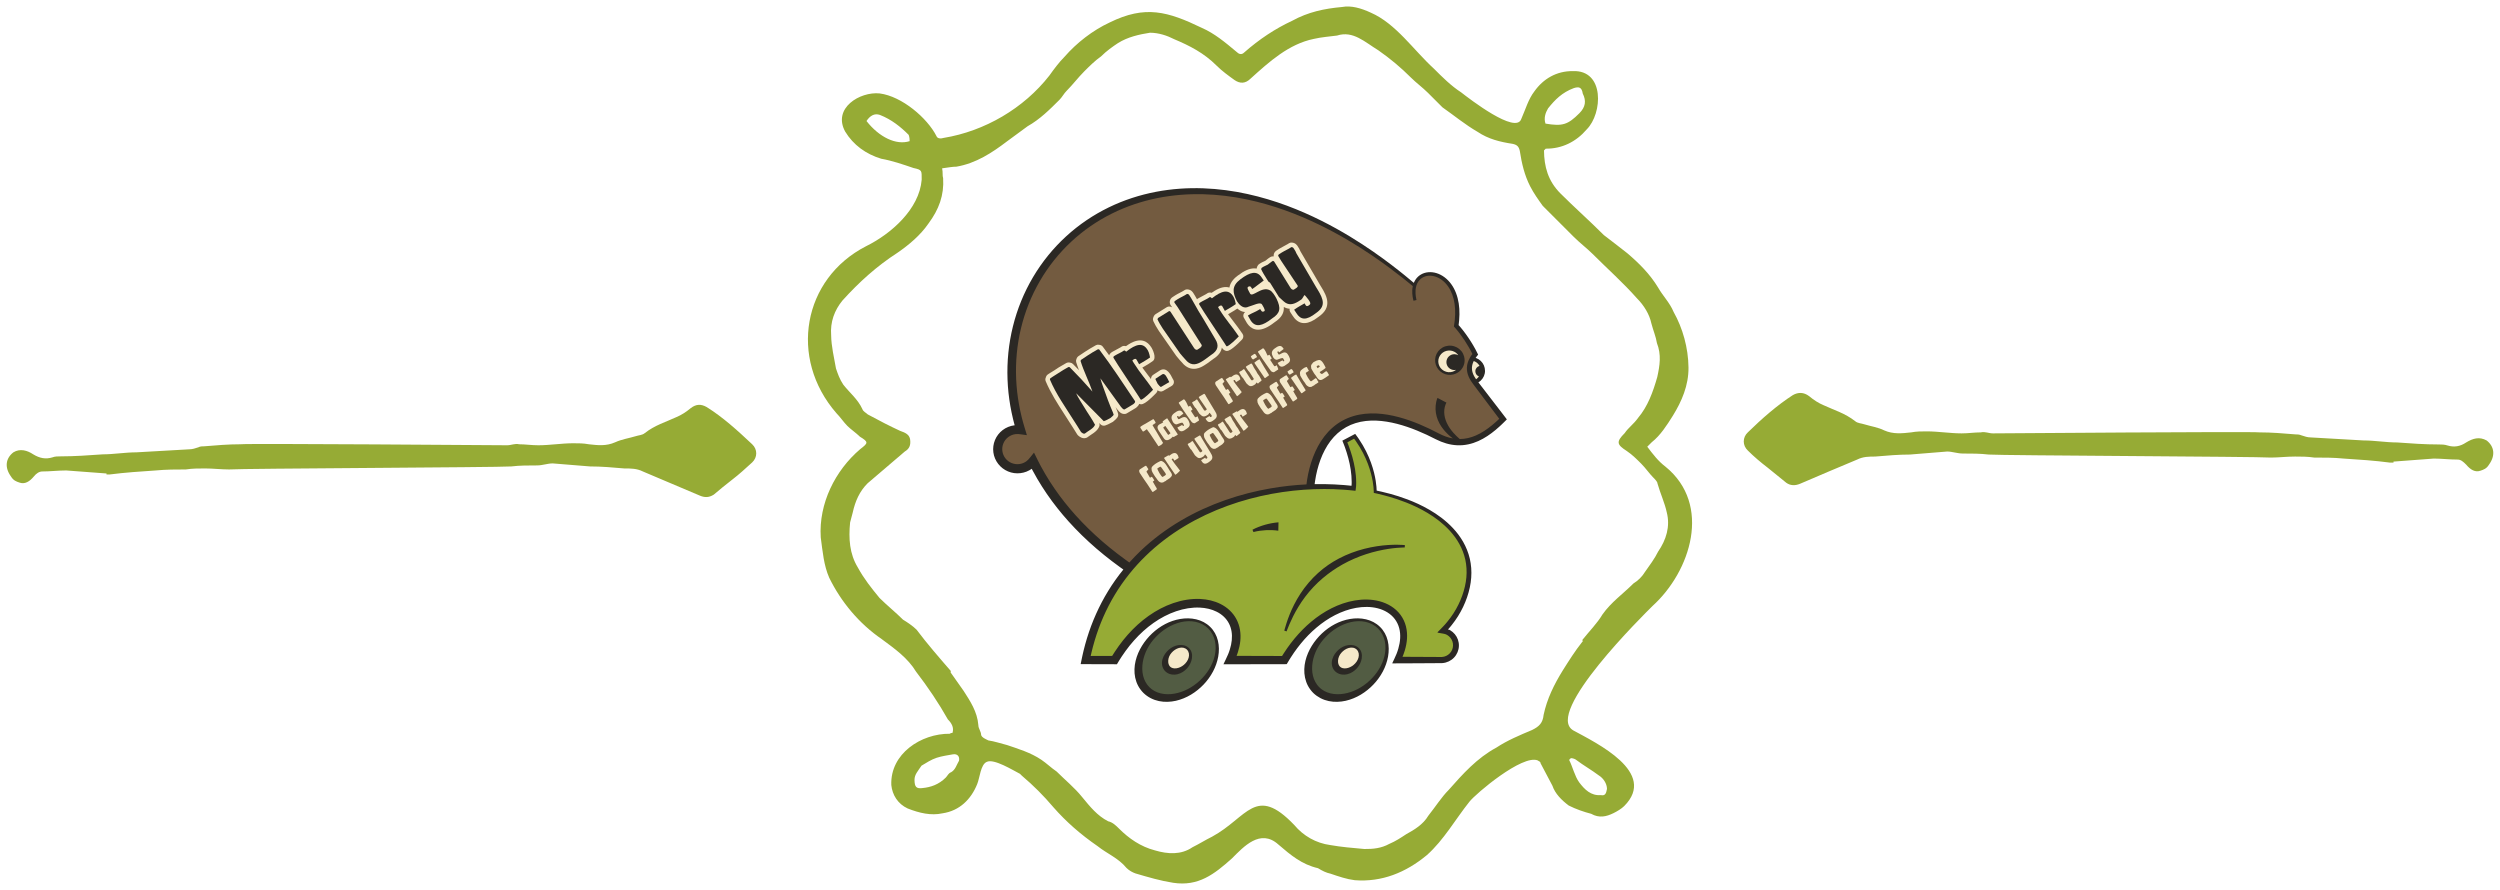 <?xml version="1.0" encoding="UTF-8" standalone="no"?><!DOCTYPE svg PUBLIC "-//W3C//DTD SVG 1.1//EN" "http://www.w3.org/Graphics/SVG/1.1/DTD/svg11.dtd"><svg width="100%" height="100%" viewBox="0 0 292 104" version="1.1" xmlns="http://www.w3.org/2000/svg" xmlns:xlink="http://www.w3.org/1999/xlink" xml:space="preserve" xmlns:serif="http://www.serif.com/" style="fill-rule:evenodd;clip-rule:evenodd;stroke-linejoin:round;stroke-miterlimit:2;"><rect id="decorated-logo" x="0" y="-0.024" width="292" height="104" style="fill:none;"/><path d="M179.617,88.822c0.105,0.105 0.314,0.108 0.316,0.317c0.427,0.84 0.959,1.786 1.386,2.626c0.323,0.944 1.062,1.683 1.905,2.319c0.84,0.426 1.784,0.75 2.622,0.967c0.946,0.532 1.78,0.332 2.611,-0.077c0.416,-0.205 0.935,-0.513 1.246,-0.823c3.929,-3.929 -3.211,-7.347 -5.944,-8.839c-3.469,-2.021 8.322,-13.6 9.253,-14.531c4.451,-4.029 6.981,-11.839 1.502,-16.284c-0.843,-0.636 -1.478,-1.478 -2.114,-2.321c0.207,-0.207 0.414,-0.413 0.517,-0.517c1.036,-0.825 1.756,-1.967 2.475,-3.109c1.028,-1.661 1.844,-3.533 1.823,-5.623c-0.024,-2.299 -0.675,-4.604 -1.74,-6.496c-0.429,-1.049 -1.273,-1.894 -1.806,-2.84c-0.956,-1.577 -2.223,-2.844 -3.594,-4.008c-0.948,-0.741 -1.896,-1.482 -2.739,-2.118c-1.689,-1.689 -3.482,-3.275 -5.065,-4.859c-1.479,-1.478 -1.914,-3.154 -1.934,-5.035c0,0 0.104,-0.104 0.207,-0.207c1.881,0.02 3.544,-0.799 4.783,-2.249c1.861,-1.861 2.122,-6.978 -1.638,-6.808c-1.881,-0.02 -3.439,0.904 -4.468,2.356c-0.722,0.933 -1.024,2.079 -1.534,3.223c-0.607,1.875 -6.085,-2.362 -7.033,-3.103c-1.157,-0.744 -2.213,-1.799 -3.163,-2.75c-2.426,-2.219 -4.443,-5.27 -7.382,-6.555c-1.155,-0.534 -2.308,-0.859 -3.351,-0.661c-2.087,0.187 -3.964,0.585 -5.834,1.611c-1.976,0.919 -3.843,2.154 -5.604,3.703c-0.31,0.31 -0.624,0.202 -0.941,-0.115c-1.265,-1.058 -2.53,-2.116 -3.999,-2.758c-3.991,-1.922 -6.611,-2.681 -10.769,-0.634c-1.975,0.919 -3.841,2.363 -5.287,4.02c-0.62,0.62 -1.238,1.449 -1.753,2.175c-2.99,3.835 -7.56,6.504 -12.358,7.29c-0.312,0.101 -0.73,0.097 -0.838,-0.218c-1.067,-2.1 -4.019,-4.639 -6.634,-4.979c-2.302,-0.233 -5.52,1.718 -4.029,4.451c0.957,1.577 2.431,2.637 4.212,3.178c1.257,0.222 2.515,0.653 3.773,1.084c1.047,0.22 0.944,0.323 0.955,1.368c-0.278,3.445 -3.591,6.336 -6.502,7.769c-7.379,3.789 -9.058,13.071 -3.454,19.503c0.423,0.422 0.847,1.053 1.269,1.476c0.423,0.422 1.054,0.846 1.476,1.269c1.052,0.638 0.949,0.741 0.016,1.463c-2.9,2.477 -4.845,6.323 -4.595,10.296c0.227,1.674 0.347,3.242 0.99,4.712c1.387,2.835 3.503,5.365 6.134,7.169c1.58,1.166 3.054,2.226 4.01,3.803c1.377,1.791 2.651,3.685 3.715,5.576c0.423,0.423 0.742,0.948 0.539,1.573c0,0 -0.209,-0.002 -0.312,0.101c-3.344,-0.034 -6.976,2.331 -6.834,5.989c0.117,1.151 0.754,2.202 1.909,2.737c1.364,0.537 2.726,0.864 4.081,0.565c1.982,-0.293 3.327,-1.637 4.04,-3.406c0.305,-0.728 0.394,-2.295 1.122,-2.601c0.831,-0.409 3.04,0.972 3.88,1.399c0,0 0.106,0.106 0.211,0.211c1.371,1.164 2.532,2.325 3.696,3.696c1.48,1.687 3.167,3.167 5.167,4.546c1.054,0.847 2.418,1.384 3.37,2.543c0.317,0.317 0.737,0.53 1.051,0.638c1.468,0.433 2.935,0.866 4.4,1.091c2.93,0.448 4.796,-0.995 6.866,-2.854c1.345,-1.345 3.307,-3.518 5.417,-1.616c1.476,1.269 2.741,2.327 4.626,2.765c0.526,0.319 0.946,0.532 1.469,0.642c0.944,0.323 1.888,0.647 2.829,0.761c3.137,0.242 5.947,-0.878 8.433,-2.942c1.967,-1.756 3.3,-4.145 4.951,-6.218c0.721,-0.933 6.211,-5.577 7.995,-4.827Zm-69.576,-69.162c0.73,-0.097 1.252,-0.196 1.67,-0.192c2.294,-0.394 4.162,-1.628 5.925,-2.968c0.829,-0.618 1.555,-1.133 2.384,-1.751c1.455,-0.821 2.592,-1.959 3.73,-3.096c0.31,-0.31 0.515,-0.726 0.825,-1.036c0.724,-0.724 1.342,-1.554 2.066,-2.278c0.62,-0.62 1.241,-1.24 1.967,-1.755c0.62,-0.621 1.346,-1.136 1.969,-1.547c1.142,-0.72 2.497,-1.019 3.749,-1.215c1.044,0.011 1.988,0.334 2.829,0.761c1.784,0.75 3.464,1.603 4.942,3.081c0.634,0.634 1.371,1.164 2.108,1.694c0.631,0.425 1.258,0.431 1.878,-0.189c2.174,-1.963 4.451,-4.029 7.371,-4.625c0.834,-0.201 1.982,-0.293 2.712,-0.39c1.875,-0.607 3.247,0.765 4.824,1.722c1.369,0.955 2.634,2.013 3.795,3.174c0.633,0.634 1.37,1.164 2.004,1.797c0.633,0.634 1.161,1.162 1.689,1.69c1.368,0.954 2.633,2.012 4.105,2.863c1.263,0.849 2.624,1.177 4.089,1.401c0.524,0.11 0.735,0.321 0.845,0.845c0.224,1.465 0.552,2.827 1.192,4.087c0.427,0.841 0.957,1.577 1.487,2.314c1.161,1.162 2.428,2.429 3.59,3.59c0.739,0.739 1.581,1.375 2.215,2.008c1.795,1.795 3.588,3.381 5.173,5.174c0.845,0.845 1.483,1.896 1.703,2.943c0.218,0.839 0.539,1.573 0.651,2.306c0.536,1.364 0.34,2.615 0.041,3.971c-0.504,1.771 -1.113,3.436 -2.249,4.783c-0.515,0.726 -1.137,1.137 -1.549,1.76c-1.034,1.034 -0.926,1.348 0.231,2.092c0.631,0.424 1.159,0.952 1.687,1.48c0.528,0.528 0.953,1.159 1.375,1.582c0.211,0.211 0.528,0.528 0.53,0.737c0.326,1.152 0.86,2.307 1.08,3.354c0.435,1.677 -0.071,3.239 -0.997,4.587c-0.409,0.832 -1.028,1.661 -1.543,2.387c-0.308,0.52 -0.825,1.037 -1.344,1.345c-1.241,1.241 -2.589,2.167 -3.619,3.619c-0.616,1.038 -1.547,1.969 -2.372,3.005c0.106,0.106 0.106,0.106 0.002,0.209c-0.825,1.037 -1.544,2.178 -2.264,3.32c-1.027,1.661 -1.846,3.325 -2.244,5.201c-0.095,0.939 -0.509,1.353 -1.34,1.762c-1.457,0.612 -2.913,1.224 -4.158,2.047c-2.286,1.23 -3.939,3.093 -5.591,4.957c-0.827,0.827 -1.547,1.969 -2.372,3.005c-0.616,1.039 -1.654,1.655 -2.589,2.167c-0.623,0.412 -1.246,0.823 -1.974,1.129c-0.935,0.513 -1.874,0.608 -2.919,0.597c-1.36,-0.119 -2.719,-0.238 -3.975,-0.46c-1.675,-0.226 -3.146,-1.077 -4.204,-2.342c-4.542,-4.749 -5.443,-0.893 -9.599,1.363c-0.831,0.409 -1.454,0.82 -2.285,1.23c-1.349,0.926 -2.918,0.805 -4.385,0.372c-1.676,-0.435 -3.044,-1.39 -4.206,-2.551c-0.317,-0.317 -0.739,-0.739 -1.263,-0.849c-1.26,-0.64 -2.107,-1.694 -3.059,-2.853c-0.847,-1.054 -2.006,-2.006 -2.957,-2.957c-0.631,-0.424 -1.159,-0.952 -1.79,-1.377c-1.263,-0.849 -2.73,-1.282 -3.988,-1.713c-0.839,-0.218 -1.468,-0.433 -2.2,-0.545c-0.42,-0.214 -0.735,-0.321 -0.843,-0.636c-0.004,-0.418 -0.321,-0.735 -0.325,-1.153c-0.121,-1.568 -0.97,-2.831 -1.714,-3.988c-0.53,-0.737 -0.954,-1.368 -1.484,-2.105c0,0 -0.106,-0.106 -0.002,-0.209c-1.375,-1.582 -2.75,-3.163 -4.021,-4.848c-0.423,-0.423 -1.054,-0.847 -1.58,-1.166c-0.844,-0.845 -1.898,-1.692 -2.743,-2.536c-0.952,-1.159 -1.799,-2.213 -2.545,-3.579c-0.956,-1.577 -1.079,-3.355 -0.89,-5.234c0.101,-0.312 0.2,-0.833 0.302,-1.146c0.299,-1.355 0.809,-2.499 1.74,-3.43c1.45,-1.238 2.9,-2.477 4.35,-3.716c0.519,-0.308 0.724,-0.724 0.611,-1.456c-0.11,-0.524 -0.53,-0.737 -1.159,-0.953c-1.155,-0.534 -2.415,-1.174 -3.781,-1.92c-0.211,-0.211 -0.526,-0.319 -0.634,-0.633c-0.534,-1.155 -1.482,-1.897 -2.224,-2.845c-0.424,-0.631 -0.64,-1.26 -0.855,-1.889c-0.222,-1.256 -0.55,-2.618 -0.563,-3.872c-0.121,-1.569 0.388,-2.922 1.316,-4.061c1.963,-2.174 4.033,-4.033 6.42,-5.576c1.349,-0.926 2.695,-2.061 3.622,-3.41c1.236,-1.659 1.846,-3.324 1.721,-5.311c-0.108,-0.314 -0.007,-0.627 -0.117,-1.15Zm70.473,-5.222c-0.216,-0.629 -0.013,-1.254 0.295,-1.773c0.825,-1.036 1.652,-1.864 3.005,-2.372c0.625,-0.202 0.939,-0.095 1.052,0.638c0.426,0.84 0.329,1.571 -0.394,2.294c-1.345,1.345 -1.97,1.547 -3.958,1.213Zm-72.881,74.992c0.519,-0.308 1.142,-0.719 1.767,-0.921c0.624,-0.203 1.355,-0.3 1.876,-0.399c0.522,-0.099 0.838,0.218 0.739,0.739c-0.308,0.519 -0.407,1.041 -0.926,1.349c-0.312,0.101 -0.414,0.413 -0.62,0.62c-0.828,0.828 -1.765,1.131 -2.704,1.226c-0.731,0.097 -0.942,-0.114 -0.951,-0.95c-0.006,-0.627 0.408,-1.041 0.819,-1.664Zm75.847,-0.881c0.209,0.002 0.523,0.109 0.629,0.215c0.842,0.636 1.788,1.168 2.631,1.804c0.525,0.319 0.95,0.95 0.956,1.577c-0.099,0.521 -0.2,0.834 -0.723,0.724c-1.149,0.092 -1.888,-0.647 -2.523,-1.489c-0.531,-0.737 -0.75,-1.784 -1.177,-2.625c0.103,-0.103 0.103,-0.103 0.207,-0.206Zm-77.233,-72.063c-1.562,0.506 -3.558,-0.455 -5.04,-2.351c0.411,-0.623 0.93,-0.931 1.56,-0.715c1.364,0.536 2.417,1.383 3.367,2.333c0.108,0.315 0.11,0.524 0.113,0.733Z" style="fill:#96ab35;fill-rule:nonzero;"/><g><g id="simbol"><path id="masina" d="M160.625,57.437c0,0 0.078,-3.19 -2.404,-6.484l-1.143,0.615c1.379,3.349 1.021,5.464 1.021,5.464c-11.984,-1.373 -28.087,4.075 -31.294,20.064l3.376,0c6.03,-10.135 17.126,-7.475 13.5,0l6.335,0c6.03,-10.135 16.83,-7.475 13.204,0l5.101,0c0.958,0 1.736,-0.773 1.736,-1.725c0,-0.877 -0.661,-1.601 -1.515,-1.709c1.074,-1.085 2.037,-2.474 2.606,-4.224c1.988,-6.119 -3.117,-10.468 -10.523,-12.001" style="fill:#96ab35;fill-rule:nonzero;"/><path id="roata-fata" serif:id="roata fata" d="M154.618,74.193c2.026,-2.01 4.915,-2.403 6.455,-0.873c1.539,1.527 1.145,4.394 -0.881,6.405c-2.025,2.009 -4.916,2.401 -6.455,0.873c-1.54,-1.528 -1.145,-4.395 0.881,-6.405" style="fill:#525c43;fill-rule:nonzero;"/><path id="roata-spate" serif:id="roata spate" d="M134.782,74.193c2.026,-2.01 4.917,-2.401 6.457,-0.873c1.539,1.527 1.145,4.394 -0.881,6.405c-2.026,2.009 -4.917,2.401 -6.456,0.873c-1.541,-1.528 -1.146,-4.395 0.88,-6.405" style="fill:#525c43;fill-rule:nonzero;"/><path id="ax-fata" serif:id="ax fata" d="M156.506,76.067c0.653,-0.648 1.586,-0.775 2.082,-0.282c0.497,0.493 0.37,1.417 -0.284,2.065c-0.653,0.65 -1.586,0.775 -2.083,0.284c-0.496,-0.494 -0.37,-1.419 0.285,-2.067" style="fill:#f5e9ca;fill-rule:nonzero;"/><path id="ax-spate" serif:id="ax spate" d="M136.671,76.067c0.653,-0.648 1.585,-0.775 2.082,-0.282c0.496,0.493 0.37,1.417 -0.283,2.067c-0.655,0.648 -1.587,0.773 -2.083,0.282c-0.497,-0.494 -0.371,-1.419 0.284,-2.067" style="fill:#f5e9ca;fill-rule:nonzero;"/><path id="urs" d="M165.23,33.357c-28.935,-24.341 -52.358,-3.718 -46.022,16.844c-0.117,-0.018 -0.235,-0.028 -0.357,-0.029c-1.274,-0.007 -2.312,1.012 -2.32,2.276c-0.005,1.266 1.021,2.295 2.296,2.302c0.746,0.004 1.411,-0.345 1.835,-0.886c2.199,4.493 5.918,8.855 11.42,12.609c0,0 5.61,-8.717 21.001,-9.653c0,0 0.48,-13.324 14.77,-5.867c3.154,1.646 5.592,0.103 7.705,-2.005l-2.996,-3.934c-0.547,-0.732 -1.659,-1.931 -0.248,-3.635c-1.01,-2.054 -2.227,-3.329 -2.227,-3.329c1.156,-7.212 -6.011,-7.698 -4.813,-2.963" style="fill:#735b40;fill-rule:nonzero;"/><path id="ochi-stang" serif:id="ochi stang" d="M171.935,41.918c0.71,0.068 1.264,0.661 1.263,1.385c-0.001,0.598 -0.383,1.107 -0.918,1.3c-0.607,-0.766 -0.868,-1.737 -0.345,-2.685Z" style="fill:#f5e9ca;"/><path id="ochi-drept" serif:id="ochi drept" d="M168.588,43.449c0.725,0.394 1.638,0.129 2.036,-0.592c0.397,-0.72 0.13,-1.625 -0.596,-2.019c-0.727,-0.395 -1.637,-0.13 -2.035,0.591c-0.399,0.722 -0.133,1.624 0.595,2.02" style="fill:#f5e9ca;fill-rule:nonzero;"/><path id="contur" d="M161.178,73.215c-0.447,-0.441 -1.026,-0.739 -1.634,-0.879c-0.61,-0.144 -1.247,-0.144 -1.86,-0.04c-0.615,0.104 -1.211,0.311 -1.762,0.6c-0.552,0.289 -1.065,0.66 -1.516,1.084l-0.002,0.001c-0.454,0.429 -0.855,0.917 -1.187,1.453c-0.332,0.537 -0.592,1.128 -0.744,1.756c-0.149,0.628 -0.185,1.299 -0.046,1.962c0.072,0.328 0.184,0.654 0.346,0.958c0.082,0.151 0.176,0.299 0.279,0.437c0.051,0.069 0.106,0.136 0.163,0.202c0.028,0.034 0.062,0.068 0.092,0.101l0.079,0.082l0.102,0.096c0.033,0.028 0.064,0.058 0.098,0.085c0.067,0.055 0.134,0.107 0.205,0.159c0.142,0.101 0.29,0.192 0.442,0.272c0.307,0.158 0.634,0.272 0.966,0.342c0.664,0.14 1.339,0.106 1.974,-0.033c1.272,-0.29 2.385,-1 3.246,-1.904c0.861,-0.904 1.488,-2.038 1.706,-3.263c0.11,-0.611 0.108,-1.246 -0.038,-1.853c-0.144,-0.607 -0.455,-1.183 -0.909,-1.618Zm-19.835,0c-0.447,-0.441 -1.027,-0.739 -1.635,-0.879c-0.61,-0.144 -1.246,-0.144 -1.859,-0.04c-0.616,0.104 -1.211,0.311 -1.763,0.6c-0.55,0.289 -1.064,0.66 -1.515,1.084l-0.002,0.001c-0.455,0.429 -0.856,0.917 -1.187,1.453c-0.332,0.537 -0.592,1.128 -0.743,1.756c-0.15,0.628 -0.186,1.299 -0.048,1.962c0.072,0.328 0.184,0.654 0.348,0.958c0.163,0.303 0.373,0.584 0.618,0.828c0.25,0.242 0.535,0.447 0.841,0.606c0.307,0.158 0.634,0.272 0.964,0.342c0.665,0.14 1.341,0.106 1.976,-0.033c1.271,-0.29 2.384,-1 3.246,-1.904c0.86,-0.904 1.488,-2.038 1.705,-3.263c0.111,-0.611 0.11,-1.246 -0.037,-1.853c-0.144,-0.607 -0.455,-1.183 -0.909,-1.618Zm20.368,3.39c-0.261,1.115 -0.911,2.12 -1.745,2.894c-0.833,0.778 -1.874,1.335 -2.963,1.52c-0.54,0.096 -1.091,0.091 -1.601,-0.033c-0.254,-0.059 -0.497,-0.152 -0.72,-0.274c-0.111,-0.061 -0.218,-0.131 -0.318,-0.206c-0.051,-0.038 -0.099,-0.078 -0.147,-0.119c-0.025,-0.021 -0.046,-0.043 -0.069,-0.064l-0.062,-0.06l-0.077,-0.079c-0.019,-0.023 -0.037,-0.04 -0.057,-0.065c-0.042,-0.047 -0.081,-0.097 -0.118,-0.147c-0.076,-0.101 -0.143,-0.207 -0.202,-0.317c-0.122,-0.221 -0.215,-0.46 -0.275,-0.713c-0.124,-0.501 -0.134,-1.048 -0.047,-1.586c0.173,-1.082 0.727,-2.129 1.521,-2.952l-0.003,0.002c0.397,-0.418 0.845,-0.781 1.34,-1.08c0.491,-0.295 1.028,-0.528 1.591,-0.659c0.563,-0.131 1.153,-0.158 1.717,-0.039c0.281,0.062 0.554,0.154 0.807,0.289c0.252,0.136 0.485,0.306 0.686,0.507c0.399,0.405 0.664,0.93 0.781,1.485c0.118,0.555 0.087,1.139 -0.039,1.696Zm-19.833,0c-0.263,1.115 -0.913,2.12 -1.748,2.894c-0.832,0.778 -1.874,1.335 -2.961,1.52c-0.542,0.096 -1.092,0.091 -1.602,-0.033c-0.509,-0.121 -0.971,-0.37 -1.323,-0.729c-0.356,-0.355 -0.599,-0.812 -0.723,-1.313c-0.125,-0.503 -0.133,-1.049 -0.046,-1.587c0.172,-1.083 0.727,-2.13 1.521,-2.952l-0.003,0.001c0.398,-0.418 0.844,-0.781 1.338,-1.08c0.493,-0.295 1.03,-0.528 1.593,-0.659c0.562,-0.13 1.152,-0.158 1.716,-0.039c0.283,0.062 0.555,0.155 0.808,0.289c0.252,0.136 0.483,0.306 0.686,0.507c0.4,0.405 0.665,0.93 0.78,1.485c0.118,0.555 0.089,1.139 -0.036,1.696Zm-3.02,-0.925c-0.16,-0.154 -0.365,-0.258 -0.576,-0.309c-0.213,-0.051 -0.432,-0.053 -0.645,-0.022c-0.422,0.058 -0.821,0.267 -1.135,0.545l-0.004,0.002c-0.315,0.287 -0.587,0.648 -0.719,1.098c-0.063,0.224 -0.087,0.471 -0.039,0.722c0.025,0.125 0.066,0.253 0.128,0.37c0.03,0.06 0.067,0.116 0.106,0.17c0.019,0.025 0.048,0.06 0.073,0.087l0.052,0.057l0.014,0.014l0.004,0.004l0.009,0.008l0.019,0.016c0.014,0.013 0.025,0.024 0.039,0.034c0.027,0.021 0.053,0.043 0.08,0.062c0.056,0.039 0.112,0.074 0.172,0.106c0.119,0.059 0.245,0.102 0.371,0.126c0.253,0.049 0.502,0.031 0.731,-0.023c0.458,-0.114 0.84,-0.379 1.127,-0.702c0.285,-0.327 0.488,-0.722 0.552,-1.15c0.034,-0.212 0.027,-0.433 -0.028,-0.647c-0.054,-0.212 -0.168,-0.415 -0.331,-0.568Zm19.836,0c-0.161,-0.154 -0.366,-0.258 -0.578,-0.309c-0.211,-0.051 -0.431,-0.053 -0.642,-0.022c-0.425,0.057 -0.824,0.267 -1.137,0.545l-0.003,0.002c-0.316,0.287 -0.588,0.648 -0.719,1.098c-0.064,0.224 -0.087,0.471 -0.04,0.722c0.047,0.251 0.172,0.505 0.368,0.693c0.196,0.188 0.447,0.312 0.699,0.361c0.253,0.05 0.503,0.031 0.73,-0.023c0.457,-0.112 0.844,-0.382 1.124,-0.698c0.151,-0.172 0.267,-0.346 0.363,-0.54c0.095,-0.194 0.162,-0.401 0.193,-0.614c0.033,-0.212 0.027,-0.433 -0.028,-0.646c-0.053,-0.213 -0.167,-0.416 -0.33,-0.569Zm-0.025,1.138c-0.045,0.165 -0.122,0.32 -0.217,0.463c-0.093,0.138 -0.217,0.27 -0.339,0.371c-0.038,0.033 -0.076,0.064 -0.105,0.085c-0.033,0.022 -0.069,0.048 -0.103,0.069c-0.071,0.045 -0.144,0.083 -0.218,0.118c-0.148,0.071 -0.303,0.114 -0.454,0.134c-0.15,0.021 -0.298,0.013 -0.423,-0.023c-0.127,-0.034 -0.231,-0.095 -0.31,-0.179c-0.079,-0.082 -0.14,-0.184 -0.177,-0.308c-0.038,-0.124 -0.051,-0.268 -0.039,-0.42c0.022,-0.307 0.163,-0.634 0.393,-0.89l-0.002,0.002c0.233,-0.263 0.528,-0.465 0.865,-0.56c0.168,-0.044 0.346,-0.056 0.511,-0.024c0.166,0.036 0.317,0.116 0.432,0.233c0.112,0.119 0.185,0.271 0.215,0.433c0.029,0.162 0.013,0.335 -0.029,0.496Zm-19.836,0.001c-0.089,0.329 -0.3,0.62 -0.56,0.838c-0.26,0.217 -0.573,0.363 -0.876,0.401c-0.149,0.021 -0.297,0.013 -0.423,-0.023c-0.063,-0.017 -0.12,-0.04 -0.172,-0.071c-0.026,-0.014 -0.049,-0.031 -0.072,-0.05c-0.013,-0.008 -0.024,-0.018 -0.033,-0.027c-0.007,-0.005 -0.012,-0.011 -0.017,-0.015l-0.007,-0.009l-0.004,-0.002c-0.014,-0.017 -0.033,-0.034 -0.04,-0.046c-0.007,-0.008 -0.012,-0.011 -0.02,-0.025c-0.017,-0.023 -0.034,-0.047 -0.048,-0.073c-0.028,-0.051 -0.056,-0.107 -0.073,-0.169c-0.037,-0.124 -0.052,-0.268 -0.038,-0.42c0.021,-0.307 0.162,-0.635 0.393,-0.89c0.233,-0.264 0.527,-0.463 0.862,-0.558c0.169,-0.044 0.344,-0.056 0.512,-0.024c0.164,0.036 0.316,0.116 0.431,0.233c0.112,0.121 0.185,0.271 0.215,0.433c0.029,0.162 0.013,0.334 -0.03,0.497Zm-12.566,0.746c-0.016,-0.002 -0.033,0 -0.045,-0.002l0.009,-0.043l0.036,-0.175l0.071,-0.347l0.074,-0.348l0.069,-0.309l0.085,-0.364c0.12,-0.485 0.251,-0.968 0.398,-1.448c0.589,-1.915 1.411,-3.776 2.467,-5.497c0.534,-0.877 1.131,-1.716 1.778,-2.51l-0.396,-0.281c-0.319,-0.23 -0.635,-0.464 -0.945,-0.702c-0.622,-0.476 -1.226,-0.964 -1.81,-1.467c-1.169,-1.007 -2.258,-2.068 -3.25,-3.172c-0.896,-0.997 -1.749,-2.067 -2.534,-3.21c-0.393,-0.573 -0.768,-1.163 -1.123,-1.77c-0.179,-0.306 -0.351,-0.614 -0.518,-0.927l-0.124,-0.236c0,0 -0.001,-0.001 -0.001,-0.001c-0.002,-0.002 -0.002,-0.005 -0.002,-0.005c-0.001,0.001 -0.003,0.003 -0.006,0.003l-0.057,0.04l-0.075,0.05c-0.052,0.032 -0.104,0.065 -0.157,0.092c-0.106,0.057 -0.216,0.109 -0.33,0.155c-0.454,0.175 -0.952,0.232 -1.435,0.166c-0.485,-0.067 -0.951,-0.263 -1.341,-0.562c-0.387,-0.296 -0.697,-0.695 -0.887,-1.147c-0.192,-0.453 -0.258,-0.956 -0.195,-1.441c0.062,-0.488 0.259,-0.96 0.56,-1.352c0.302,-0.391 0.709,-0.701 1.171,-0.89c0.23,-0.095 0.475,-0.159 0.722,-0.189c0.017,-0.002 0.021,0 0.033,0.001c0.005,0 -0.001,-0.01 -0.001,-0.014l-0.009,-0.039l-0.087,-0.33l-0.094,-0.375c-0.121,-0.5 -0.224,-1.006 -0.314,-1.514c-0.176,-1.02 -0.286,-2.054 -0.325,-3.092c-0.079,-2.077 0.128,-4.171 0.631,-6.195c0.499,-2.022 1.295,-3.97 2.349,-5.75c1.055,-1.783 2.37,-3.397 3.872,-4.771c1.501,-1.375 3.191,-2.508 4.972,-3.375c1.78,-0.867 3.651,-1.464 5.516,-1.82c1.867,-0.357 3.727,-0.474 5.522,-0.41c1.796,0.065 3.524,0.307 5.158,0.665c3.271,0.719 6.147,1.881 8.594,3.099c2.45,1.225 4.48,2.514 6.107,3.639c1.627,1.129 2.855,2.101 3.686,2.773c0.49,0.399 0.842,0.696 1.047,0.869c0.058,-0.145 0.135,-0.292 0.237,-0.432c0.146,-0.206 0.346,-0.398 0.596,-0.543c0.247,-0.145 0.543,-0.24 0.856,-0.267c0.315,-0.03 0.646,0.008 0.971,0.108c0.649,0.2 1.261,0.657 1.71,1.282c0.454,0.622 0.745,1.405 0.875,2.246c0.067,0.42 0.093,0.856 0.085,1.304c-0.003,0.222 -0.015,0.446 -0.035,0.673c-0.01,0.115 -0.023,0.228 -0.037,0.342l-0.016,0.133c-0.003,0.029 -0.01,0.058 -0.012,0.088l0.086,0.091l0.158,0.185c0.105,0.127 0.208,0.254 0.311,0.386c0.202,0.261 0.4,0.533 0.591,0.817c0.191,0.281 0.377,0.572 0.555,0.876c0.183,0.319 0.316,0.544 0.581,1.092c-0.075,0.095 -0.153,0.189 -0.225,0.286l-0.054,0.074l-0.014,0.019c0.025,0.007 0.046,0.014 0.069,0.024c0.197,0.075 0.38,0.19 0.535,0.337c0.154,0.147 0.278,0.324 0.363,0.52c0.084,0.201 0.129,0.406 0.13,0.632l-0.001,0.067l-0.007,0.085c-0.005,0.054 -0.014,0.107 -0.023,0.16c-0.023,0.105 -0.055,0.208 -0.098,0.306c-0.086,0.198 -0.213,0.373 -0.367,0.52c-0.085,0.081 -0.179,0.15 -0.279,0.208c0.025,0.033 0.05,0.066 0.078,0.1l2.609,3.389l0.438,0.572l0.137,0.179l0.033,0.045l0.016,0.022l0.009,0.01c0.003,0.004 0.009,0.009 0.003,0.011l-0.08,0.081l-0.319,0.316l-0.264,0.253l-0.212,0.196c-0.143,0.13 -0.29,0.258 -0.438,0.383c-0.6,0.498 -1.262,0.961 -2.019,1.3c-0.752,0.338 -1.608,0.534 -2.473,0.49c-0.863,-0.038 -1.707,-0.303 -2.47,-0.691c-0.722,-0.373 -1.454,-0.719 -2.213,-1.027c-0.756,-0.309 -1.537,-0.578 -2.332,-0.783c-0.798,-0.205 -1.614,-0.344 -2.434,-0.377c-0.82,-0.031 -1.643,0.05 -2.416,0.292c-0.774,0.238 -1.491,0.642 -2.095,1.184c-0.608,0.541 -1.105,1.214 -1.494,1.953c-0.391,0.735 -0.679,1.54 -0.888,2.363c-0.103,0.414 -0.187,0.834 -0.25,1.256c-0.019,0.123 -0.037,0.249 -0.052,0.373c0.783,-0.016 1.548,-0.006 2.297,0.03c0.389,0.019 0.77,0.044 1.148,0.075c0.189,0.017 0.375,0.034 0.562,0.053l0.156,0.017l0.129,0.016c0.003,0 0.009,0.001 0.011,0l0.002,-0.01l0.003,-0.023l0.005,-0.044l0.008,-0.091l0.005,-0.094l0.002,-0.182c0.001,-0.244 -0.011,-0.488 -0.031,-0.726c-0.038,-0.481 -0.111,-0.949 -0.206,-1.4c-0.094,-0.451 -0.212,-0.887 -0.343,-1.305c-0.065,-0.211 -0.134,-0.417 -0.207,-0.618l-0.055,-0.149l-0.077,-0.2l-0.17,-0.43l1.488,-0.786c0.013,-0.016 0.018,0.005 0.027,0.014l0.024,0.032l0.048,0.066l0.188,0.257l0.09,0.129l0.067,0.097c0.331,0.489 0.61,0.97 0.842,1.435c0.467,0.931 0.749,1.784 0.927,2.489c0.176,0.706 0.249,1.27 0.281,1.651c0.017,0.201 0.024,0.353 0.025,0.45c0.239,0.05 0.788,0.162 1.599,0.381c0.556,0.154 1.235,0.359 2.009,0.653c0.774,0.295 1.646,0.678 2.561,1.21c0.913,0.532 1.878,1.215 2.746,2.143c0.433,0.463 0.839,0.99 1.18,1.584c0.341,0.594 0.614,1.257 0.781,1.968c0.168,0.712 0.226,1.469 0.168,2.234c-0.056,0.767 -0.226,1.539 -0.487,2.295c-0.261,0.755 -0.613,1.499 -1.056,2.205c-0.222,0.354 -0.467,0.698 -0.731,1.029c-0.067,0.082 -0.134,0.165 -0.203,0.246l-0.115,0.134l-0.074,0.082l-0.036,0.041l-0.01,0.008c-0.003,0.004 -0.008,0.009 -0.001,0.009l0.029,0.004c0.035,0.005 0.071,0.013 0.105,0.026c0.016,0.005 0.033,0.012 0.048,0.019l0.025,0.011l0.04,0.021c0.211,0.124 0.399,0.282 0.555,0.47c0.314,0.374 0.49,0.872 0.472,1.368c-0.011,0.495 -0.215,0.991 -0.563,1.357c-0.347,0.369 -0.839,0.608 -1.355,0.648c-0.062,0.004 -0.135,0.006 -0.189,0.006l-0.161,0.001l-0.323,0.001l-0.647,0.004l-1.307,0.008l-1.319,0.007l-0.753,0.002l-0.588,0.003l-0.294,0.001l-0.223,0c-0.024,0 -0.049,0.001 -0.067,-0.004c0.164,-0.352 0.351,-0.723 0.493,-1.078l0.051,-0.127l0.026,-0.075l0.052,-0.145c0.033,-0.1 0.064,-0.197 0.093,-0.296c0.115,-0.398 0.192,-0.803 0.213,-1.207c0.023,-0.405 -0.01,-0.808 -0.113,-1.189c-0.103,-0.382 -0.276,-0.742 -0.511,-1.054c-0.473,-0.632 -1.207,-1.059 -2.007,-1.26c-0.806,-0.205 -1.675,-0.2 -2.519,-0.049c-0.847,0.15 -1.672,0.449 -2.449,0.843c-0.776,0.398 -1.504,0.895 -2.172,1.461c-0.673,0.564 -1.285,1.2 -1.839,1.879c-0.278,0.34 -0.542,0.692 -0.792,1.051c-0.124,0.182 -0.246,0.364 -0.363,0.548l-0.175,0.28l-0.31,0.514l-7.389,0.014l0.264,-0.554c0.09,-0.187 0.178,-0.371 0.253,-0.553c0.02,-0.046 0.04,-0.093 0.056,-0.135l0.047,-0.12l0.047,-0.129c0.031,-0.088 0.06,-0.175 0.086,-0.262c0.109,-0.352 0.185,-0.707 0.219,-1.057c0.074,-0.705 -0.033,-1.399 -0.343,-1.981c-0.306,-0.585 -0.814,-1.046 -1.413,-1.344c-0.6,-0.304 -1.281,-0.453 -1.963,-0.485c-0.917,-0.044 -1.871,0.115 -2.789,0.429c-0.92,0.314 -1.806,0.78 -2.631,1.36c-0.826,0.58 -1.588,1.274 -2.278,2.048c-0.345,0.388 -0.673,0.793 -0.981,1.22c-0.154,0.211 -0.304,0.429 -0.45,0.648l-0.214,0.333l-0.144,0.233l-0.207,0.344l-3.388,-0.01l-0.715,-0.004l-0.088,0Zm29.554,-20.428c0.383,0.014 0.758,0.035 1.129,0.061c0.186,0.013 0.37,0.028 0.551,0.044l0.393,0.038l0.418,0.045c0.006,-0.008 0.012,-0.014 0.015,-0.022l0.005,-0.037l0.01,-0.069l0.019,-0.14c0.014,-0.091 0.025,-0.186 0.031,-0.285c0.006,-0.094 0.01,-0.198 0.01,-0.285l0,-0.196c-0.002,-0.261 -0.016,-0.517 -0.041,-0.771c-0.047,-0.502 -0.132,-0.99 -0.236,-1.459c-0.104,-0.466 -0.231,-0.914 -0.373,-1.344c-0.071,-0.216 -0.145,-0.426 -0.221,-0.631l-0.06,-0.154l-0.039,-0.099l-0.067,-0.16c0.036,-0.023 0.076,-0.042 0.113,-0.064l0.672,-0.37c0.006,-0.004 0.009,0.003 0.013,0.007l0.028,0.037l0.074,0.1l0.096,0.133c0.327,0.468 0.604,0.932 0.836,1.377c0.463,0.894 0.749,1.716 0.93,2.397c0.182,0.681 0.261,1.223 0.297,1.59c0.035,0.361 0.034,0.691 0.034,0.691c0,0 0.744,0.146 1.835,0.458c0.545,0.157 1.209,0.371 1.965,0.67c0.754,0.3 1.601,0.686 2.482,1.215c0.879,0.53 1.798,1.203 2.612,2.095c0.405,0.447 0.781,0.949 1.091,1.51c0.311,0.558 0.556,1.176 0.702,1.837c0.146,0.659 0.189,1.36 0.128,2.07c-0.063,0.713 -0.231,1.436 -0.485,2.145c-0.255,0.712 -0.596,1.408 -1.023,2.069c-0.213,0.331 -0.448,0.651 -0.703,0.961c-0.062,0.078 -0.128,0.156 -0.194,0.233l-0.127,0.143c-0.057,0.063 -0.113,0.127 -0.175,0.189c-0.118,0.126 -0.243,0.254 -0.366,0.38l-0.186,0.189l-0.048,0.046c-0.015,0.016 -0.034,0.034 -0.034,0.044c-0.014,0.023 -0.022,0.041 -0.039,0.07c0.2,0.033 0.427,0.071 0.635,0.108l0.153,0.031l0.137,0.037l0.12,0.05c0.019,0.01 0.037,0.019 0.055,0.029l0.041,0.021c0.142,0.084 0.269,0.195 0.372,0.323c0.21,0.257 0.323,0.589 0.308,0.923c-0.012,0.335 -0.15,0.659 -0.387,0.901c-0.235,0.244 -0.56,0.396 -0.901,0.417c-0.045,0.005 -0.08,0.005 -0.134,0.005l-0.161,-0.003l-0.323,-0.002l-0.647,-0.003l-1.307,-0.007l-1.319,-0.007l-0.576,-0.003l-0.079,-0.003l-0.038,-0.001l-0.03,0c-0.003,0 -0.007,0 -0.004,-0.003c0.024,-0.047 0.047,-0.093 0.066,-0.142l0.04,-0.103l0.058,-0.162c0.039,-0.109 0.075,-0.218 0.11,-0.328c0.132,-0.443 0.226,-0.905 0.257,-1.381c0.029,-0.474 -0.005,-0.964 -0.127,-1.44c-0.121,-0.474 -0.336,-0.937 -0.634,-1.339c-0.298,-0.402 -0.677,-0.744 -1.098,-1.008c-0.421,-0.265 -0.885,-0.455 -1.358,-0.581c-0.952,-0.248 -1.941,-0.248 -2.885,-0.087c-0.949,0.16 -1.858,0.481 -2.707,0.905c-0.848,0.426 -1.636,0.956 -2.358,1.557c-0.722,0.601 -1.38,1.273 -1.974,1.988c-0.296,0.358 -0.577,0.729 -0.843,1.106c-0.132,0.19 -0.261,0.381 -0.386,0.576l-0.185,0.29l-0.034,0.054l-0.004,0.008l-5.312,-0.016l0.005,-0.013l0.009,-0.024l0.056,-0.146c0.035,-0.1 0.068,-0.2 0.1,-0.301c0.126,-0.403 0.219,-0.821 0.263,-1.25c0.044,-0.426 0.037,-0.865 -0.034,-1.296c-0.069,-0.431 -0.209,-0.856 -0.415,-1.246c-0.204,-0.391 -0.477,-0.742 -0.794,-1.042c-0.316,-0.299 -0.675,-0.542 -1.053,-0.733c-0.757,-0.381 -1.574,-0.553 -2.369,-0.592c-1.071,-0.052 -2.146,0.135 -3.167,0.484c-1.022,0.35 -1.991,0.865 -2.884,1.497c-0.892,0.63 -1.71,1.381 -2.441,2.208c-0.366,0.416 -0.712,0.849 -1.035,1.299c-0.162,0.226 -0.319,0.455 -0.472,0.687l-0.224,0.355l-0.055,0.087l-0.016,0.026l-0.002,0.006l-2.488,0.008l-0.019,0.002c-0.009,0 -0.002,-0.011 -0.003,-0.016l0.003,-0.01l0,-0.004l0.01,-0.044l0.081,-0.353c0.112,-0.467 0.236,-0.933 0.375,-1.396c0.552,-1.852 1.331,-3.646 2.331,-5.309c0.518,-0.864 1.098,-1.691 1.727,-2.474c0.583,-0.727 1.208,-1.415 1.874,-2.062c1.379,-1.347 2.917,-2.509 4.538,-3.483c1.618,-0.976 3.319,-1.766 5.034,-2.387c1.715,-0.622 3.444,-1.078 5.142,-1.395c1.699,-0.313 3.365,-0.489 4.965,-0.547l0.014,0c0.795,-0.03 1.573,-0.029 2.331,-0.004Zm-2.981,10.935c-0.693,0.811 -1.264,1.712 -1.687,2.548c-0.425,0.834 -0.707,1.602 -0.886,2.153c-0.18,0.552 -0.26,0.889 -0.262,0.889l0.269,0.084c0.001,0.001 0.113,-0.323 0.337,-0.845c0.225,-0.522 0.565,-1.241 1.034,-2.013c0.466,-0.771 1.068,-1.588 1.76,-2.319c0.687,-0.733 1.462,-1.375 2.195,-1.884c0.731,-0.508 1.607,-1.012 2.534,-1.414c0.928,-0.408 1.901,-0.716 2.786,-0.921c0.885,-0.206 1.678,-0.311 2.246,-0.36c0.568,-0.049 0.911,-0.043 0.906,-0.044l0.02,-0.277c-0.005,0 -0.355,-0.043 -0.941,-0.045c-0.585,-0.001 -1.407,0.035 -2.337,0.179c-0.93,0.142 -1.968,0.395 -2.965,0.773c-0.997,0.377 -1.951,0.881 -2.732,1.426c-0.782,0.54 -1.588,1.257 -2.277,2.07Zm16.109,-21.044c-0.002,0.001 -0.015,0.023 -0.023,0.036c-0.01,0.018 -0.02,0.039 -0.03,0.059c-0.021,0.041 -0.039,0.085 -0.057,0.13c-0.035,0.093 -0.064,0.188 -0.088,0.285c-0.047,0.198 -0.068,0.404 -0.066,0.615c0.007,0.421 0.117,0.851 0.309,1.26c0.192,0.41 0.461,0.797 0.777,1.154c0.223,0.251 0.468,0.487 0.728,0.712c0.648,-0.003 1.285,-0.154 1.878,-0.413c0.675,-0.293 1.296,-0.711 1.866,-1.179c0.144,-0.116 0.285,-0.236 0.421,-0.357l0.205,-0.186l0.143,-0.134l0.079,-0.074l0.02,-0.02c-0.002,-0.006 -0.009,-0.014 -0.013,-0.02l-0.031,-0.044l-0.235,-0.311l-2.571,-3.417c-0.063,-0.084 -0.127,-0.168 -0.191,-0.254c-0.091,-0.124 -0.179,-0.25 -0.265,-0.382c-0.049,-0.079 -0.1,-0.162 -0.144,-0.248c-0.174,-0.321 -0.301,-0.688 -0.325,-1.068c-0.024,-0.361 0.048,-0.721 0.178,-1.039c0.006,-0.016 0.012,-0.033 0.02,-0.048c0.056,-0.127 0.12,-0.251 0.189,-0.366c0.019,-0.034 0.041,-0.067 0.061,-0.101c0.025,-0.036 0.048,-0.072 0.072,-0.108l0.035,-0.046l0.015,-0.022c0.024,-0.031 0.047,-0.06 0.072,-0.091c-0.03,-0.083 -0.239,-0.476 -0.397,-0.752c-0.168,-0.294 -0.343,-0.578 -0.524,-0.853c-0.182,-0.276 -0.369,-0.54 -0.563,-0.794c-0.096,-0.128 -0.193,-0.251 -0.293,-0.373l-0.151,-0.182c-0.077,-0.088 -0.156,-0.174 -0.236,-0.259l0.067,-0.452c0.014,-0.108 0.028,-0.217 0.039,-0.325c0.021,-0.214 0.034,-0.429 0.042,-0.638c0.011,-0.42 -0.009,-0.83 -0.065,-1.221c-0.111,-0.783 -0.371,-1.496 -0.766,-2.055c-0.393,-0.561 -0.922,-0.962 -1.47,-1.136c-0.272,-0.088 -0.548,-0.121 -0.803,-0.103c-0.256,0.021 -0.492,0.093 -0.689,0.206c-0.399,0.222 -0.626,0.59 -0.732,0.933c-0.109,0.343 -0.117,0.664 -0.104,0.917c0.013,0.256 0.048,0.451 0.073,0.581c0.026,0.128 0.044,0.195 0.044,0.197l-0.354,0.088c0,-0.002 -0.019,-0.074 -0.05,-0.211c-0.03,-0.14 -0.072,-0.351 -0.09,-0.634c-0.014,-0.237 -0.015,-0.533 0.06,-0.868c-0.17,-0.141 -0.566,-0.467 -1.174,-0.95c-0.835,-0.656 -2.068,-1.605 -3.697,-2.705c-1.628,-1.097 -3.655,-2.348 -6.089,-3.528c-2.432,-1.176 -5.281,-2.286 -8.494,-2.954c-1.602,-0.332 -3.295,-0.551 -5.042,-0.595c-1.748,-0.042 -3.553,0.09 -5.354,0.453c-1.801,0.363 -3.597,0.958 -5.301,1.809c-1.704,0.847 -3.315,1.95 -4.743,3.281c-1.428,1.329 -2.672,2.884 -3.666,4.598c-0.996,1.713 -1.741,3.582 -2.205,5.519c-0.465,1.936 -0.651,3.941 -0.563,5.927c0.045,0.992 0.155,1.981 0.33,2.957c0.088,0.487 0.19,0.97 0.307,1.449l0.093,0.36l0.047,0.178l0.063,0.224l0.095,0.333l0.107,0.355l0.109,0.356c0.035,0.116 0.075,0.244 0.101,0.343l-0.695,-0.095c-0.235,-0.037 -0.449,-0.053 -0.635,-0.025c-0.156,0.018 -0.309,0.062 -0.453,0.12c-0.289,0.119 -0.545,0.318 -0.734,0.565c-0.187,0.246 -0.308,0.541 -0.347,0.846c-0.038,0.306 0.006,0.621 0.125,0.9c0.119,0.283 0.315,0.531 0.558,0.717c0.243,0.186 0.534,0.303 0.835,0.344c0.302,0.042 0.612,0.004 0.892,-0.105c0.069,-0.028 0.138,-0.062 0.204,-0.097c0.032,-0.017 0.064,-0.037 0.097,-0.057l0.047,-0.032l0.063,-0.043c0.077,-0.061 0.151,-0.123 0.223,-0.201c0.072,-0.074 0.143,-0.165 0.216,-0.256l0.436,-0.542l0.461,0.931l0.239,0.464l0.118,0.226c0.162,0.301 0.329,0.597 0.501,0.888c0.343,0.586 0.706,1.153 1.086,1.703c0.757,1.103 1.583,2.135 2.447,3.098c0.962,1.07 2.016,2.099 3.149,3.079c0.566,0.488 1.153,0.966 1.759,1.43c0.301,0.232 0.609,0.461 0.919,0.686l0.458,0.328c0.416,-0.466 0.85,-0.915 1.299,-1.345c1.444,-1.38 3.044,-2.565 4.724,-3.551c1.676,-0.989 3.43,-1.777 5.192,-2.394c1.761,-0.619 3.534,-1.064 5.27,-1.364c1.432,-0.249 2.839,-0.399 4.202,-0.467c0.02,-0.182 0.046,-0.366 0.074,-0.546c0.074,-0.453 0.165,-0.898 0.282,-1.34c0.229,-0.884 0.548,-1.748 0.985,-2.562c0.438,-0.809 1.001,-1.566 1.705,-2.184c0.702,-0.618 1.544,-1.08 2.431,-1.345c0.888,-0.267 1.811,-0.346 2.705,-0.305c0.895,0.044 1.767,0.203 2.605,0.427c1.677,0.452 3.235,1.149 4.689,1.915c0.519,0.271 1.064,0.473 1.618,0.57c-0.104,-0.078 -0.204,-0.16 -0.306,-0.246c-0.392,-0.335 -0.756,-0.719 -1.055,-1.173c-0.295,-0.45 -0.521,-0.973 -0.613,-1.54c-0.045,-0.282 -0.057,-0.574 -0.031,-0.867c0.011,-0.147 0.033,-0.292 0.067,-0.44c0.017,-0.073 0.035,-0.148 0.058,-0.224c0.012,-0.035 0.024,-0.074 0.038,-0.113c0.017,-0.041 0.028,-0.074 0.054,-0.131l1.047,0.554Zm-21.946,14.518c-0.244,0.096 -0.479,0.199 -0.715,0.327l0.116,0.271c0.232,-0.064 0.48,-0.112 0.723,-0.148c0.244,-0.035 0.489,-0.059 0.734,-0.072c0.488,-0.025 0.974,-0.005 1.447,0.062l0.02,-0.98c-0.541,0.045 -1.068,0.145 -1.576,0.288c-0.254,0.073 -0.504,0.158 -0.749,0.252Zm21.946,-14.518c0.001,-0.001 0.001,0 0.001,0l-0.001,0Zm3.121,-4.72c0.018,-0.047 0.039,-0.094 0.063,-0.139c0.19,0.063 0.358,0.172 0.492,0.314c0.074,0.076 0.135,0.163 0.185,0.256c-0.279,0.072 -0.487,0.321 -0.489,0.619c-0.003,0.279 0.173,0.515 0.418,0.608c-0.034,0.053 -0.074,0.104 -0.118,0.15c-0.065,0.07 -0.136,0.129 -0.215,0.18c-0.079,-0.112 -0.15,-0.225 -0.214,-0.338c-0.148,-0.27 -0.245,-0.547 -0.265,-0.826c-0.022,-0.281 0.031,-0.56 0.143,-0.824Zm-1.059,-0.661c-0.059,-0.22 -0.162,-0.434 -0.307,-0.618c-0.147,-0.182 -0.329,-0.336 -0.534,-0.45c-0.205,-0.108 -0.436,-0.18 -0.67,-0.203c-0.233,-0.02 -0.469,0.008 -0.692,0.077c-0.442,0.139 -0.815,0.467 -1.012,0.869c-0.2,0.403 -0.228,0.876 -0.09,1.286c0.133,0.411 0.428,0.765 0.809,0.968l0.005,0.004c0.371,0.207 0.837,0.263 1.256,0.152c0.175,-0.045 0.341,-0.117 0.493,-0.213c0.101,-0.063 0.196,-0.136 0.282,-0.221c0.102,-0.1 0.195,-0.215 0.27,-0.34l0.037,-0.062l0.042,-0.079c0.023,-0.053 0.045,-0.104 0.065,-0.159c0.039,-0.103 0.067,-0.211 0.083,-0.321c0,-0.003 0.002,-0.004 0.002,-0.005c0.019,-0.138 0.023,-0.277 0.009,-0.415c-0.007,-0.089 -0.022,-0.18 -0.048,-0.27Zm-1.132,-0.276c-0.515,-0.002 -0.935,0.411 -0.939,0.92c-0.002,0.51 0.414,0.926 0.927,0.931c0.07,0 0.137,-0.008 0.203,-0.021c-0.117,0.087 -0.246,0.162 -0.387,0.21c-0.166,0.054 -0.345,0.076 -0.52,0.06c-0.176,-0.018 -0.341,-0.068 -0.504,-0.153c-0.155,-0.086 -0.291,-0.202 -0.401,-0.338c-0.107,-0.138 -0.182,-0.3 -0.227,-0.467c-0.087,-0.335 -0.025,-0.698 0.155,-0.977c0.18,-0.285 0.464,-0.483 0.778,-0.558c0.312,-0.079 0.645,-0.036 0.922,0.117c0.176,0.092 0.326,0.23 0.439,0.394c-0.133,-0.074 -0.284,-0.116 -0.446,-0.118Z" style="fill:#2b2824;"/></g><g id="nume"><path d="M135.548,43.227c-0.018,0.008 -0.066,0.037 -0.072,0.041c-0.347,0.239 -0.64,0.421 -0.776,0.505c-0.001,0.001 -0.001,0.001 -0.002,0.002c-0.119,0.074 -0.204,0.192 -0.236,0.327l-0.019,0.08c-0.007,0.032 -0.004,0.064 -0.005,0.098c-0.131,-0.175 -0.259,-0.342 -0.385,-0.506c-0.213,-0.275 -0.418,-0.543 -0.628,-0.836l0.02,-0.013c0.112,-0.069 0.217,-0.13 0.324,-0.192c0.122,-0.07 0.247,-0.143 0.388,-0.23c0.139,-0.088 0.294,-0.189 0.447,-0.3c0.6,-0.372 -0.082,-1.553 -0.088,-1.565l-0.046,-0.073c-0.408,-0.654 -1.195,-1.248 -2.63,-0.354c-0.107,0.067 -0.215,0.139 -0.33,0.221c-0.07,-0.022 -0.151,-0.035 -0.239,-0.031c-0.091,0.006 -0.177,0.032 -0.254,0.079c-0.01,0.007 -0.02,0.013 -0.029,0.021c-0.039,0.028 -0.079,0.055 -0.12,0.079c-0.139,0.087 -0.285,0.16 -0.429,0.232c-0.171,0.086 -0.342,0.173 -0.506,0.275l-0.06,0.037c-0.181,0.113 -0.274,0.248 -0.32,0.38c-0.244,-0.338 -0.492,-0.675 -0.75,-1.016c-0.086,-0.112 -0.213,-0.187 -0.353,-0.204l-0.135,-0.018c-0.108,-0.015 -0.218,0.005 -0.314,0.055c-0.23,0.119 -0.453,0.252 -0.673,0.388l-0.623,0.393c-0.253,0.158 -0.512,0.331 -0.756,0.507c-0.081,0.058 -0.144,0.137 -0.182,0.23l-0.049,0.121c-0.046,0.113 -0.052,0.239 -0.016,0.355c0.095,0.312 0.205,0.617 0.322,0.92c-0.238,-0.247 -0.477,-0.49 -0.711,-0.726c-0.09,-0.089 -0.204,-0.143 -0.329,-0.154c-0.045,-0.009 -0.127,-0.025 -0.229,-0.016c-0.076,0.006 -0.149,0.028 -0.215,0.066l-0.191,0.108c-0.226,0.128 -0.452,0.255 -0.672,0.392c-0.131,0.081 -0.258,0.165 -0.386,0.255c-0.058,0.042 -0.129,0.087 -0.205,0.135l-0.446,0.273c-0.099,0.062 -0.191,0.121 -0.267,0.176c-0.084,0.06 -0.149,0.142 -0.186,0.239c-0.004,0.01 -0.029,0.087 -0.031,0.096c-0.072,0.14 -0.078,0.305 -0.018,0.45c0.59,1.391 1.369,2.596 2.123,3.762c0.231,0.356 0.46,0.71 0.683,1.068c0.123,0.199 0.239,0.375 0.353,0.548c0.171,0.265 0.337,0.52 0.517,0.828c0.036,0.064 0.125,0.149 0.182,0.192c0.142,0.108 0.47,0.361 0.887,0.214c0.036,-0.013 0.071,-0.03 0.104,-0.05c0.018,-0.012 0.038,-0.026 0.056,-0.04c0.107,-0.089 0.235,-0.17 0.364,-0.254c0.379,-0.246 0.809,-0.527 0.993,-1.006c0.046,-0.12 0.037,-0.258 -0.013,-0.381c0.054,0.053 0.107,0.106 0.159,0.159c0.137,0.138 0.34,0.189 0.526,0.134c0.245,-0.073 0.455,-0.187 0.64,-0.287c0.07,-0.038 0.14,-0.076 0.211,-0.11c0.017,-0.008 0.032,-0.018 0.048,-0.026c0.032,-0.021 0.063,-0.045 0.091,-0.072c0.033,-0.033 0.069,-0.063 0.106,-0.094c0.11,-0.092 0.247,-0.207 0.356,-0.374c0.086,-0.134 0.109,-0.299 0.059,-0.451l-0.012,-0.036c-0.022,-0.087 -0.045,-0.174 -0.082,-0.261c-0.066,-0.154 -0.129,-0.3 -0.189,-0.445l0.06,0.084c0.022,0.036 0.048,0.072 0.105,0.15c0.025,0.041 0.057,0.078 0.092,0.111c0.02,0.018 0.038,0.043 0.057,0.066c0.113,0.134 0.349,0.416 0.755,0.395c0.082,-0.003 0.161,-0.027 0.232,-0.067c0.22,-0.121 0.434,-0.254 0.648,-0.386c0.133,-0.082 0.267,-0.163 0.402,-0.243c0.003,-0.003 0.006,-0.004 0.008,-0.005c0.026,-0.017 0.054,-0.038 0.076,-0.057c0.093,-0.083 0.251,-0.221 0.329,-0.424c0.127,0.059 0.274,0.07 0.409,0.018c0.08,-0.029 0.172,-0.076 0.269,-0.136c0.321,-0.199 0.762,-0.591 1.316,-1.163c0.082,-0.085 0.129,-0.194 0.142,-0.306c0.141,0.101 0.309,0.168 0.487,0.138c0.057,-0.011 0.112,-0.029 0.162,-0.057c0.094,-0.051 0.349,-0.202 0.601,-0.352c0,0 0.408,-0.241 0.412,-0.244c0.117,-0.072 0.202,-0.188 0.235,-0.322c0.035,-0.139 0.01,-0.286 -0.065,-0.408c-0.011,-0.017 -0.023,-0.035 -0.037,-0.052l-0.032,-0.064c-0.233,-0.472 -0.666,-1.352 -1.415,-0.996" style="fill:#f5e9ca;fill-rule:nonzero;"/><path d="M151.603,28.812c-0.096,-0.158 -0.276,-0.454 -0.733,-0.482c-0.109,-0.007 -0.218,0.021 -0.312,0.079c-0.005,0.004 -0.089,0.06 -0.125,0.082c-0.156,0.097 -0.314,0.178 -0.472,0.26c-0.184,0.096 -0.369,0.192 -0.551,0.306c-0.026,0.015 -0.311,0.204 -0.339,0.221c-0.023,0.014 -0.043,0.029 -0.063,0.046c-0.187,0.159 -0.273,0.394 -0.238,0.625c-0.018,-0.003 -0.036,-0.006 -0.054,-0.007c-0.114,-0.01 -0.23,0.017 -0.327,0.078l-0.138,0.086c-0.111,0.069 -0.207,0.149 -0.301,0.229c-0.052,0.045 -0.101,0.09 -0.159,0.125c-0.055,0.034 -0.111,0.055 -0.166,0.078c-0.107,0.045 -0.214,0.09 -0.322,0.158l-0.22,0.137c-0.083,0.051 -0.153,0.13 -0.196,0.216c-0.033,0.065 -0.078,0.154 -0.104,0.267c-0.004,0.019 -0.002,0.039 -0.004,0.058c-0.428,-0.085 -0.974,0.012 -1.668,0.444c-0.18,0.111 -0.369,0.244 -0.566,0.393c-0.591,0.445 -0.866,0.91 -0.951,1.377c-0.432,-0.135 -0.999,-0.07 -1.739,0.39c-0.107,0.066 -0.215,0.139 -0.329,0.221c-0.072,-0.022 -0.152,-0.035 -0.24,-0.031c-0.091,0.005 -0.177,0.033 -0.254,0.079c-0.01,0.008 -0.02,0.013 -0.03,0.021c-0.038,0.028 -0.079,0.054 -0.119,0.08c-0.139,0.086 -0.284,0.158 -0.429,0.231c-0.171,0.086 -0.342,0.173 -0.506,0.275l-0.061,0.036c-0.032,0.021 -0.048,0.045 -0.075,0.066c-0.008,-0.013 -0.016,-0.026 -0.023,-0.041c-0.095,-0.166 -0.195,-0.342 -0.223,-0.388l-0.153,-0.247c-0.097,-0.158 -0.277,-0.454 -0.734,-0.481c-0.11,-0.007 -0.218,0.021 -0.312,0.08c-0.005,0.004 -0.12,0.078 -0.12,0.078c-0.148,0.093 -0.29,0.164 -0.435,0.238c-0.174,0.088 -0.349,0.178 -0.536,0.295c-0.025,0.016 -0.31,0.203 -0.337,0.221c-0.023,0.013 -0.044,0.029 -0.063,0.046c-0.239,0.202 -0.312,0.527 -0.183,0.81c0.009,0.021 0.02,0.04 0.031,0.06c0.028,0.043 0.109,0.156 0.192,0.272c-0.104,-0.058 -0.216,-0.091 -0.309,-0.098c-0.114,-0.01 -0.228,0.017 -0.325,0.078l-1.306,0.813c-0.082,0.051 -0.148,0.122 -0.191,0.207c-0.035,0.067 -0.081,0.158 -0.108,0.275c-0.027,0.114 -0.015,0.234 0.034,0.34c0.174,0.385 0.362,0.687 0.563,1.007l0.104,0.163l1.999,2.869c0.06,0.096 0.755,0.898 0.899,1.028c1.008,0.947 2.055,0.296 2.399,0.082c0.031,-0.02 0.381,-0.251 0.381,-0.251l0.656,-0.486c0.6,-0.373 0.929,-0.83 1.001,-1.335l0.066,0.104c0.05,0.082 0.126,0.149 0.211,0.194c0.144,0.105 0.33,0.13 0.498,0.067c0.08,-0.03 0.171,-0.076 0.269,-0.136c0.32,-0.199 0.762,-0.591 1.315,-1.162c0.174,-0.18 0.199,-0.457 0.058,-0.666c-0.394,-0.582 -0.733,-1.024 -1.062,-1.451c-0.212,-0.275 -0.418,-0.543 -0.629,-0.836l0.021,-0.013c0.111,-0.069 0.217,-0.13 0.324,-0.192c0.122,-0.07 0.248,-0.143 0.388,-0.231c0.105,-0.065 0.222,-0.143 0.349,-0.23c0.259,0.224 0.562,0.391 0.903,0.406c-0.099,0.079 -0.168,0.191 -0.193,0.316c-0.028,0.145 0.005,0.295 0.091,0.414c0.042,0.057 0.109,0.184 0.169,0.292c0.049,0.091 0.095,0.171 0.124,0.217l0.046,0.075c0.42,0.618 1.216,1.171 2.629,0.292c0.192,-0.119 0.392,-0.262 0.574,-0.406c0.86,-0.555 1.136,-1.141 1.083,-1.792c0.235,0.132 0.469,0.198 0.689,0.209c-0.002,0.009 -0.004,0.018 -0.006,0.025c-0.022,0.141 0.012,0.284 0.096,0.398c0.071,0.099 0.13,0.194 0.189,0.29l0.036,0.057c0.628,1.01 1.5,1.178 2.591,0.5c0.154,-0.096 0.318,-0.212 0.469,-0.33c1.603,-1.111 1.024,-2.346 0.297,-3.516l-0.094,-0.151l-2.331,-3.999l-0.046,-0.105l-0.016,-0.02c-0.014,-0.053 -0.035,-0.105 -0.065,-0.152l-0.153,-0.247Z" style="fill:#f5e9ca;fill-rule:nonzero;"/><path d="M128.245,40.791c-0.437,0.226 -0.844,0.502 -1.259,0.761c-0.246,0.152 -0.493,0.319 -0.728,0.487l-0.049,0.122c0.372,1.217 0.987,2.387 1.388,3.576c-0.838,-0.962 -1.759,-1.952 -2.66,-2.853c-0.048,-0.004 -0.093,-0.022 -0.135,-0.018c-0.411,0.233 -0.819,0.453 -1.203,0.726c-0.243,0.174 -0.675,0.408 -0.917,0.583c-0.018,0.045 -0.03,0.097 -0.056,0.147c0.748,1.766 1.818,3.23 2.769,4.757c0.315,0.506 0.578,0.874 0.877,1.391c0.125,0.092 0.267,0.23 0.435,0.172c0.397,-0.327 1.022,-0.58 1.198,-1.041l-0.028,-0.028c-0.291,-0.578 -0.868,-1.375 -1.191,-1.933c-0.334,-0.573 -0.73,-1.098 -0.998,-1.712c1.177,1.182 2.209,2.239 3.234,3.267c0.277,-0.083 0.517,-0.243 0.769,-0.366c0.126,-0.124 0.29,-0.226 0.388,-0.377l-0.024,-0.075c-0.015,-0.06 -0.029,-0.119 -0.052,-0.172c-0.45,-1.034 -0.734,-1.82 -1.227,-3.213c-0.099,-0.267 -0.176,-0.537 -0.252,-0.806l2.286,3.165c0.03,0.05 0.074,0.101 0.105,0.15c0.132,0.121 0.23,0.333 0.427,0.323c0.353,-0.197 0.691,-0.419 1.039,-0.624c0.132,-0.116 0.228,-0.199 0.192,-0.346c-1.422,-2.105 -2.68,-4.053 -4.192,-6.045l-0.136,-0.018Z" style="fill:#2b2824;fill-rule:nonzero;"/><path d="M134.325,41.754c0.004,0.008 -0.097,-0.574 -0.26,-0.836l-0.045,-0.073c-0.534,-0.858 -1.322,-0.685 -2.484,0.232c-0.053,-0.047 -0.14,-0.151 -0.238,-0.147c-0.345,0.249 -0.733,0.389 -1.085,0.607c-0.09,0.057 -0.19,0.095 -0.167,0.24c0.404,0.723 2.497,3.794 2.939,4.504l0.228,0.368c0.005,0.007 0.013,0.003 0.032,0.013l0.042,0.032c0.367,-0.139 1.059,-0.83 1.39,-1.171c-0.864,-1.277 -1.476,-1.88 -2.254,-3.13l-0.147,-0.236c-0.051,-0.082 0.13,-0.172 0.139,-0.177c0.09,-0.056 0.244,-0.118 0.325,0.013l0.31,0.554l0.115,-0.071c0.359,-0.224 0.649,-0.359 1.16,-0.722" style="fill:#2b2824;fill-rule:nonzero;"/><path d="M135.776,43.706c-0.358,0.245 -0.659,0.433 -0.799,0.519l-0.018,0.079c0,0 0.17,0.347 0.236,0.488l0.03,0.049c0.061,0.098 0.319,0.368 0.37,0.359c0.145,-0.079 0.689,-0.405 0.987,-0.581c-0.005,-0.007 -0.018,-0.011 -0.027,-0.027c-0.234,-0.467 -0.474,-1.032 -0.779,-0.886" style="fill:#2b2824;fill-rule:nonzero;"/><path d="M138.648,34.329c-0.374,0.254 -0.708,0.372 -1.092,0.611c-0.049,0.03 -0.281,0.186 -0.338,0.221c-0.052,0.044 -0.076,0.115 -0.043,0.186c0.051,0.082 0.317,0.437 0.368,0.518l2.821,4.441c0.025,0.223 -0.28,0.39 -0.386,0.455l-0.155,0.097c-0.163,0.011 -0.285,-0.095 -0.361,-0.217l-2.75,-4.236c-0.02,-0.033 -0.102,-0.073 -0.149,-0.076l-1.307,0.812c-0.026,0.051 -0.051,0.101 -0.064,0.153c0.185,0.407 0.387,0.712 0.621,1.088l2.014,2.891c0.006,0.008 0.657,0.781 0.811,0.923c0.574,0.538 1.153,0.393 1.756,0.016c0.058,-0.035 0.298,-0.195 0.347,-0.226l0.691,-0.51c0.841,-0.523 0.979,-1.119 0.512,-1.87c-0.157,-0.254 -1.206,-2.047 -1.358,-2.293c-0.468,-0.751 -0.832,-1.352 -1.083,-1.829c-0.04,-0.066 -0.336,-0.596 -0.387,-0.677l-0.128,-0.203c-0.101,-0.164 -0.14,-0.264 -0.34,-0.275" style="fill:#2b2824;fill-rule:nonzero;"/><path d="M141.55,34.844c-0.052,-0.047 -0.139,-0.152 -0.237,-0.146c-0.345,0.248 -0.733,0.388 -1.085,0.606c-0.089,0.057 -0.189,0.095 -0.168,0.24c0.405,0.724 2.497,3.794 2.939,4.504l0.229,0.367c0.005,0.009 0.014,0.003 0.032,0.015l0.041,0.03c0.368,-0.138 1.06,-0.829 1.39,-1.17c-0.863,-1.276 -1.476,-1.88 -2.253,-3.129l-0.147,-0.237c-0.052,-0.082 0.13,-0.172 0.138,-0.178c0.09,-0.055 0.245,-0.117 0.326,0.014l0.31,0.554l0.114,-0.072c0.36,-0.224 0.65,-0.358 1.16,-0.722c0.005,0.009 -0.096,-0.573 -0.259,-0.834l-0.045,-0.074c-0.534,-0.857 -1.323,-0.684 -2.485,0.232" style="fill:#2b2824;fill-rule:nonzero;"/><path d="M146.012,34.298c-0.015,-0.024 -0.025,-0.041 -0.032,-0.07c-0.106,-0.206 -0.381,-0.613 -0.209,-0.719c0.088,-0.056 0.243,-0.118 0.332,0.007l0.161,0.241c0.404,-0.262 0.782,-0.6 1.341,-0.994c-0.079,-0.109 -0.153,-0.21 -0.218,-0.316l-0.037,-0.058c-0.55,-0.812 -1.333,-0.631 -2.486,0.246c-1.033,0.779 -0.892,1.551 -0.4,2.525l0.032,0.049c0.161,0.261 0.618,0.849 1.189,0.675c0.022,-0.002 0.025,-0.015 0.041,-0.025c0.674,-0.192 1.466,-0.629 1.669,-0.303c0.071,0.115 0.448,0.683 0.285,0.786c-0.09,0.055 -0.243,0.117 -0.333,-0.008l-0.161,-0.24l-0.139,0.087c-0.449,0.278 -0.815,0.382 -1.174,0.606l-0.122,0.076c0.079,0.109 0.247,0.435 0.313,0.541l0.035,0.058c0.552,0.812 1.335,0.631 2.478,-0.263c0.994,-0.641 1.044,-1.216 0.522,-2.308c-0.2,-0.396 -0.536,-0.9 -0.8,-0.996c-0.94,-0.492 -1.997,0.869 -2.287,0.403" style="fill:#2b2824;fill-rule:nonzero;"/><path d="M150.838,28.859c-0.373,0.255 -0.765,0.409 -1.149,0.648c-0.049,0.031 -0.28,0.185 -0.338,0.221c-0.051,0.044 -0.075,0.115 -0.043,0.185c0.051,0.083 0.277,0.463 0.327,0.545l1.92,2.883l0.005,0.008c0.101,0.163 -0.203,0.33 -0.309,0.396l-0.155,0.097c-0.163,0.011 -0.285,-0.094 -0.362,-0.217l-1.915,-3.079c-0.02,-0.033 -0.102,-0.072 -0.149,-0.076l-0.139,0.087c-0.173,0.106 -0.297,0.252 -0.46,0.353c-0.163,0.102 -0.325,0.133 -0.487,0.236l-0.222,0.137c-0.025,0.05 -0.051,0.1 -0.063,0.153c0.185,0.406 0.386,0.711 0.62,1.087l0.224,0.359l0.203,0.146l1.037,1.666c0.005,0.006 0.373,0.344 0.529,0.485c0.573,0.539 1.151,0.394 1.756,0.018c0.057,-0.036 0.297,-0.196 0.345,-0.227c0.127,-0.124 0.236,-0.35 0.311,-0.465c0,0 0.011,-0.018 0.02,-0.023c0.008,-0.006 0.021,-0.003 0.029,-0.008c0.014,-0.032 0.292,0.306 0.441,0.507c0.317,0.438 0.276,0.554 0.031,0.706c-0.09,0.056 -0.243,0.118 -0.325,-0.013l-0.153,-0.245l-0.089,0.057c-0.351,0.218 -0.614,0.325 -1.125,0.688c0.081,0.109 0.146,0.215 0.212,0.321l0.036,0.057c0.519,0.833 1.156,0.912 2.308,0.014c1.124,-0.779 0.942,-1.526 0.149,-2.801l-0.102,-0.163l-2.345,-4.023c-0.05,-0.116 -0.098,-0.211 -0.105,-0.24l-0.127,-0.205c-0.101,-0.163 -0.14,-0.263 -0.341,-0.275" style="fill:#2b2824;fill-rule:nonzero;"/></g><g><path d="M134.696,48.954c-0.138,0.089 -0.782,0.468 -0.923,0.545c-0.019,0.012 -0.17,0.087 -0.212,0.114c-0.064,0.041 -0.127,0.077 -0.181,0.112c-0.026,0.016 -0.138,0.102 -0.171,0.115c-0.016,0.024 -0.036,0.091 -0.008,0.136c0,0 -0.018,-0.029 0.271,0.406c0.03,0.039 0.112,0.005 0.134,-0.01l0.348,-0.242c0.051,0.08 0.114,0.171 0.118,0.178c0.023,0.035 0.221,0.293 0.244,0.328c0.155,0.213 0.828,1.251 0.977,1.468l0.041,0.015c0,0 0.197,-0.109 0.284,-0.151l0.016,-0.011c0.041,-0.026 0.212,-0.204 0.205,-0.236l-0.4,-0.671c-0.116,-0.18 -0.214,-0.388 -0.338,-0.58c-0.023,-0.044 -0.247,-0.399 -0.273,-0.445c-0.01,-0.016 -0.116,-0.202 -0.217,-0.373c0.091,-0.063 0.313,-0.21 0.369,-0.251c0.012,-0.016 -0.059,-0.175 -0.086,-0.217l-0.016,-0.025c-0.044,-0.054 -0.148,-0.195 -0.148,-0.195l-0.034,-0.01Z" style="fill:#f5e9ca;fill-rule:nonzero;"/><path d="M135.94,51.202l0.015,0.023c0.302,0.44 0.794,0.023 1.042,-0.232c0.021,0.018 0.055,0.056 0.09,0.055c0.132,-0.098 0.275,-0.15 0.41,-0.236c0.032,-0.021 0.071,-0.037 0.059,-0.092c-0.161,-0.278 -1,-1.51 -1.173,-1.779l-0.06,-0.092c-0.209,0.125 -0.344,0.226 -0.535,0.372c0.026,0.033 0.054,0.069 0.078,0.108c-0.109,0.07 -0.378,0.193 -0.487,0.264c-0.07,0.045 -0.117,0.107 -0.151,0.187c-0.089,0.207 0.034,0.405 0.15,0.584l0.014,0.022c0.176,0.273 0.371,0.555 0.548,0.816Zm0.115,-1.419c0.006,-0.004 0.053,-0.044 0.07,-0.018l0.581,0.817c0.021,0.033 -0.048,0.067 -0.051,0.069c-0.035,0.023 -0.193,0.179 -0.226,0.128l-0.56,-0.813c-0.023,-0.035 0.167,-0.171 0.186,-0.183Z" style="fill:#f5e9ca;fill-rule:nonzero;"/><path d="M138.826,49.139c-0.082,-0.155 -0.218,-0.353 -0.323,-0.389c-0.376,-0.189 -0.786,0.356 -0.903,0.174c-0.007,-0.01 -0.011,-0.016 -0.014,-0.028c-0.043,-0.081 -0.154,-0.24 -0.087,-0.284c0.035,-0.022 0.096,-0.048 0.132,0.001l0.065,0.094c0.158,-0.106 0.306,-0.242 0.525,-0.401c-0.032,-0.043 -0.062,-0.083 -0.089,-0.124l-0.014,-0.023c-0.223,-0.318 -0.532,-0.242 -0.984,0.113c-0.404,0.315 -0.343,0.62 -0.142,1.002l0.012,0.02c0.066,0.102 0.251,0.332 0.476,0.26c0.008,-0.001 0.009,-0.006 0.016,-0.011c0.265,-0.08 0.577,-0.258 0.659,-0.13c0.029,0.045 0.182,0.268 0.118,0.31c-0.035,0.022 -0.096,0.048 -0.132,-0.001l-0.065,-0.094l-0.055,0.035c-0.176,0.113 -0.32,0.156 -0.461,0.247l-0.048,0.031c0.032,0.043 0.101,0.171 0.127,0.212l0.015,0.023c0.223,0.318 0.532,0.242 0.979,-0.119c0.39,-0.26 0.406,-0.488 0.193,-0.918Z" style="fill:#f5e9ca;fill-rule:nonzero;"/><path d="M139.589,49.409l0.449,-0.289c0.041,-0.062 -0.095,-0.301 -0.176,-0.512c-0.04,0.058 -0.244,0.185 -0.298,0.101c-0.004,-0.006 -0.008,-0.013 -0.009,-0.021l-0.454,-0.691c-0.014,-0.022 0.13,-0.115 0.146,-0.125c0.005,0.001 0.012,-0.003 0.015,-0.006c0.057,-0.037 -0.097,-0.277 -0.25,-0.478l-0.2,0.111c-0.132,-0.205 -0.173,-0.396 -0.301,-0.594c-0.031,-0.048 -0.117,-0.175 -0.123,-0.184c-0.008,-0.013 -0.056,-0.059 -0.067,-0.061c-0.015,-0.009 -0.059,-0.021 -0.065,-0.017l-0.557,0.359l-0.018,0.079l0.502,0.778c0.159,0.247 0.726,1.028 0.976,1.388l0.014,0.023c0.081,0.125 0.326,0.202 0.399,0.155c0.007,-0.004 0.013,-0.008 0.017,-0.016Z" style="fill:#f5e9ca;fill-rule:nonzero;"/><path d="M141.448,48.411c0.129,0.171 0.113,0.218 0.017,0.28c-0.035,0.022 -0.096,0.048 -0.129,-0.004l-0.062,-0.096l-0.035,0.023c-0.138,0.089 -0.241,0.133 -0.441,0.28c0.032,0.042 0.059,0.084 0.086,0.126l0.014,0.022c0.211,0.327 0.464,0.354 0.915,-0.009c0.44,-0.315 0.363,-0.61 0.041,-1.11l-0.041,-0.064l-0.954,-1.579c-0.02,-0.046 -0.04,-0.083 -0.043,-0.095l-0.051,-0.08c-0.041,-0.064 -0.058,-0.103 -0.137,-0.107c-0.146,0.104 -0.301,0.167 -0.451,0.264c-0.019,0.012 -0.11,0.075 -0.133,0.09c-0.02,0.017 -0.029,0.046 -0.016,0.073c0.021,0.032 0.113,0.182 0.133,0.214l0.778,1.13l0.002,0.003c0.042,0.064 -0.078,0.132 -0.119,0.159l-0.061,0.039c-0.065,0.006 -0.114,-0.035 -0.145,-0.083l-0.778,-1.208c-0.008,-0.013 -0.04,-0.028 -0.059,-0.029l-0.055,0.035c-0.067,0.043 -0.116,0.102 -0.18,0.143c-0.064,0.041 -0.127,0.055 -0.191,0.096l-0.087,0.056c-0.01,0.02 -0.019,0.04 -0.024,0.061c0.076,0.159 0.157,0.279 0.252,0.426l0.091,0.141l0.082,0.057l0.42,0.653c0.002,0.003 0.15,0.135 0.213,0.189c0.23,0.21 0.458,0.149 0.695,-0.003c0.023,-0.015 0.117,-0.08 0.136,-0.092c0.05,-0.05 0.091,-0.141 0.12,-0.187c0,0 0.005,-0.007 0.008,-0.009c0.003,-0.002 0.008,-0.001 0.012,-0.003c0.005,-0.013 0.117,0.119 0.177,0.198Z" style="fill:#f5e9ca;fill-rule:nonzero;"/><path d="M142.54,44.232l-0.493,0.318c-0.176,0.113 -0.115,0.286 -0.045,0.436l0.014,0.023c0.225,0.376 0.79,1.155 0.949,1.401l0.501,0.779l0.079,0.017l0.437,-0.3c0.006,-0.004 0.013,-0.049 0.011,-0.066c0.003,-0.011 -0.02,-0.074 -0.028,-0.086c-0.006,-0.01 -0.085,-0.14 -0.116,-0.188c-0.128,-0.199 -0.193,-0.356 -0.325,-0.561l0.184,-0.137c-0.121,-0.222 -0.275,-0.462 -0.333,-0.425c-0.022,0.015 -0.162,0.114 -0.185,0.093l-0.328,-0.565c-0.125,-0.145 -0.043,-0.207 -0.011,-0.228c0.204,-0.24 0.203,-0.122 0.038,-0.378c-0.017,-0.025 -0.032,-0.056 -0.055,-0.092c-0.116,-0.187 -0.09,-0.141 -0.294,-0.041Z" style="fill:#f5e9ca;fill-rule:nonzero;"/><path d="M144.065,44.482c-0.02,-0.032 0.051,-0.069 0.054,-0.071c0.036,-0.023 0.096,-0.048 0.129,0.003l0.127,0.218l0.045,-0.029c0.141,-0.091 0.255,-0.146 0.454,-0.293c0.003,0.003 -0.041,-0.227 -0.107,-0.33l-0.019,-0.028c-0.217,-0.337 -0.527,-0.263 -0.982,0.107c-0.021,-0.019 -0.057,-0.059 -0.096,-0.057c-0.134,0.101 -0.288,0.158 -0.425,0.247c-0.035,0.023 -0.075,0.039 -0.065,0.096c0.164,0.284 1.012,1.487 1.192,1.766l0.093,0.144c0.002,0.003 0.005,0.001 0.012,0.006l0.017,0.012c0.144,-0.057 0.414,-0.335 0.543,-0.473c-0.349,-0.5 -0.596,-0.735 -0.912,-1.225l-0.06,-0.093Z" style="fill:#f5e9ca;fill-rule:nonzero;"/><path d="M146.767,44.672c0.04,0.056 0.107,0.117 0.186,0.121c0.015,-0.019 0.084,-0.095 0.101,-0.111c0.021,-0.017 0.191,-0.141 0.208,-0.156c0.03,-0.024 0.096,-0.076 0.096,-0.125c-0.096,-0.156 -0.172,-0.33 -0.269,-0.48c-0.064,-0.1 -0.139,-0.182 -0.201,-0.278l-0.048,-0.074c-0.007,-0.018 -0.091,-0.177 -0.101,-0.193c-0.029,-0.045 -0.266,-0.404 -0.291,-0.451c-0.017,-0.026 -0.122,-0.253 -0.135,-0.28l-0.052,-0.08c-0.041,-0.065 -0.058,-0.104 -0.137,-0.107c-0.146,0.103 -0.3,0.166 -0.451,0.263c-0.019,0.013 -0.11,0.076 -0.132,0.09c-0.021,0.018 -0.03,0.046 -0.016,0.074c0.02,0.032 0.112,0.181 0.133,0.213c0.082,0.128 0.159,0.255 0.278,0.355l0.5,0.776c0.043,0.067 -0.076,0.135 -0.118,0.162l-0.061,0.039c-0.064,0.005 -0.114,-0.036 -0.144,-0.084l-0.778,-1.207c-0.009,-0.013 -0.041,-0.029 -0.06,-0.03l-0.055,0.035c-0.067,0.044 -0.115,0.102 -0.179,0.143c-0.064,0.041 -0.128,0.055 -0.192,0.097l-0.087,0.055c-0.009,0.02 -0.019,0.04 -0.024,0.061c0.076,0.16 0.158,0.28 0.252,0.427l0.091,0.141l0.082,0.056l0.421,0.653c0.002,0.004 0.15,0.135 0.209,0.192c0.234,0.207 0.462,0.147 0.699,-0.006c0.022,-0.015 0.116,-0.08 0.135,-0.092c0.05,-0.05 0.091,-0.14 0.121,-0.186c0,0 0.004,-0.008 0.007,-0.01c0.003,-0.002 0.009,-0.001 0.012,-0.003Z" style="fill:#f5e9ca;fill-rule:nonzero;"/><path d="M148.195,43.752c-0.381,-0.634 -0.729,-1.153 -1.081,-1.791c-0.167,0.057 -0.499,0.294 -0.601,0.396c0,0.022 -0.003,0.024 -0.001,0.028l0.085,0.131c0.163,0.253 0.943,1.386 1.113,1.63c0.046,0.029 0.078,0 0.106,-0.018c0.135,-0.087 0.243,-0.193 0.384,-0.27c0.015,-0.033 -0.003,-0.075 -0.005,-0.106Zm-2.094,-2.118c0,0 0.069,0.142 0.092,0.199l0.013,0.019c0.024,0.039 0.137,0.143 0.16,0.137c0.066,-0.038 0.325,-0.2 0.464,-0.285c-0.002,-0.004 -0.007,-0.005 -0.011,-0.011c-0.094,-0.189 -0.188,-0.418 -0.331,-0.345c-0.168,0.118 -0.313,0.211 -0.377,0.252l-0.01,0.034Z" style="fill:#f5e9ca;fill-rule:nonzero;"/><path d="M148.843,43.448l0.448,-0.288c0.041,-0.063 -0.094,-0.302 -0.176,-0.513c-0.04,0.058 -0.244,0.185 -0.297,0.101c-0.004,-0.006 -0.008,-0.012 -0.009,-0.021l-0.455,-0.691c-0.014,-0.022 0.13,-0.115 0.146,-0.125c0.005,0.001 0.012,-0.003 0.015,-0.005c0.058,-0.038 -0.097,-0.278 -0.249,-0.479l-0.201,0.111c-0.132,-0.205 -0.173,-0.396 -0.301,-0.594c-0.031,-0.048 -0.117,-0.174 -0.123,-0.184c-0.008,-0.013 -0.056,-0.059 -0.067,-0.061c-0.014,-0.009 -0.058,-0.021 -0.065,-0.017l-0.557,0.359l-0.017,0.079l0.501,0.778c0.159,0.247 0.726,1.028 0.976,1.388l0.014,0.023c0.081,0.125 0.326,0.202 0.4,0.155c0.006,-0.004 0.012,-0.008 0.017,-0.016Z" style="fill:#f5e9ca;fill-rule:nonzero;"/><path d="M150.543,41.592c-0.082,-0.156 -0.219,-0.353 -0.324,-0.39c-0.375,-0.189 -0.785,0.357 -0.903,0.174c-0.006,-0.01 -0.01,-0.016 -0.013,-0.028c-0.043,-0.081 -0.155,-0.24 -0.088,-0.283c0.035,-0.023 0.096,-0.048 0.132,0.001l0.065,0.094c0.158,-0.107 0.306,-0.243 0.526,-0.402c-0.032,-0.043 -0.062,-0.082 -0.089,-0.124l-0.015,-0.022c-0.223,-0.319 -0.532,-0.242 -0.983,0.112c-0.405,0.315 -0.344,0.62 -0.143,1.003l0.012,0.019c0.066,0.103 0.251,0.333 0.476,0.26c0.009,-0.001 0.01,-0.006 0.016,-0.01c0.266,-0.081 0.577,-0.258 0.66,-0.13c0.028,0.044 0.181,0.268 0.117,0.309c-0.035,0.023 -0.096,0.048 -0.132,-0.001l-0.065,-0.094l-0.054,0.035c-0.176,0.114 -0.321,0.157 -0.462,0.247l-0.048,0.031c0.032,0.043 0.101,0.171 0.128,0.213l0.014,0.022c0.224,0.319 0.532,0.242 0.98,-0.119c0.39,-0.26 0.406,-0.488 0.193,-0.917Z" style="fill:#f5e9ca;fill-rule:nonzero;"/><path d="M133.662,54.483l-0.493,0.318c-0.176,0.113 -0.115,0.286 -0.045,0.437l0.014,0.022c0.225,0.377 0.79,1.155 0.949,1.401l0.501,0.779l0.079,0.017l0.437,-0.3c0.006,-0.004 0.013,-0.049 0.012,-0.066c0.002,-0.011 -0.02,-0.073 -0.029,-0.086c-0.006,-0.01 -0.085,-0.14 -0.116,-0.188c-0.128,-0.199 -0.193,-0.356 -0.325,-0.561l0.184,-0.137c-0.121,-0.221 -0.275,-0.462 -0.333,-0.424c-0.022,0.014 -0.162,0.113 -0.185,0.092l-0.328,-0.564c-0.125,-0.146 -0.043,-0.208 -0.011,-0.229c0.204,-0.24 0.203,-0.121 0.038,-0.378c-0.017,-0.025 -0.032,-0.056 -0.055,-0.091c-0.116,-0.188 -0.09,-0.141 -0.294,-0.042Z" style="fill:#f5e9ca;fill-rule:nonzero;"/><path d="M134.559,54.517c-0.098,0.136 -0.056,0.322 -0.031,0.473c0.011,0.08 0.156,0.312 0.203,0.386c0.007,0.009 0.082,0.133 0.111,0.178c0.029,0.045 0.104,0.155 0.106,0.158c0.008,0.013 0.087,0.107 0.095,0.12c0.143,0.18 0.203,0.336 0.384,0.455c0.116,0.075 0.206,0.094 0.34,0.071c0.029,-0.005 0.098,-0.017 0.101,-0.019c0.015,-0.005 0.132,-0.085 0.144,-0.093c0.01,-0.006 0.113,-0.05 0.123,-0.056l0.032,-0.021c0.038,-0.025 0.054,-0.035 0.082,-0.076l0.369,-0.237c0.006,-0.004 0.016,-0.011 0.026,-0.022c0.118,-0.162 0.387,-0.244 0.131,-0.642c-0.052,-0.08 -0.11,-0.164 -0.163,-0.239l-0.046,-0.07c-0.235,-0.365 -0.492,-0.934 -0.915,-1.042c-0.06,-0.016 -0.164,0.028 -0.275,0.087c-0.276,0.141 -0.554,0.302 -0.817,0.589Zm1.26,1.182c-0.147,0.095 -0.69,-0.923 -0.64,-0.979l0.038,-0.033c0.051,-0.033 0.098,-0.059 0.168,-0.104c0.202,-0.13 0.178,-0.097 0.409,0.226c0.099,0.14 0.208,0.274 0.299,0.415l0.023,0.035c0.009,0.044 0.031,0.084 0.053,0.111c0.068,0.106 -0.222,0.247 -0.262,0.268l-0.074,0.048l-0.014,0.013Z" style="fill:#f5e9ca;fill-rule:nonzero;"/><path d="M136.856,53.658c-0.02,-0.032 0.051,-0.069 0.054,-0.071c0.035,-0.023 0.096,-0.048 0.129,0.003l0.127,0.218l0.044,-0.029c0.141,-0.091 0.255,-0.146 0.455,-0.293c0.002,0.003 -0.042,-0.227 -0.108,-0.329l-0.018,-0.029c-0.217,-0.337 -0.528,-0.263 -0.983,0.107c-0.02,-0.018 -0.056,-0.059 -0.095,-0.057c-0.135,0.101 -0.288,0.159 -0.425,0.247c-0.036,0.023 -0.075,0.039 -0.065,0.097c0.164,0.283 1.012,1.487 1.191,1.765l0.093,0.144c0.002,0.004 0.006,0.002 0.013,0.006l0.017,0.012c0.144,-0.057 0.414,-0.335 0.543,-0.473c-0.35,-0.5 -0.596,-0.735 -0.912,-1.225l-0.06,-0.093Z" style="fill:#f5e9ca;fill-rule:nonzero;"/><path d="M140.933,53.275c0.129,0.171 0.113,0.218 0.017,0.279c-0.035,0.023 -0.096,0.049 -0.129,-0.003l-0.062,-0.096l-0.035,0.023c-0.138,0.089 -0.241,0.133 -0.441,0.279c0.032,0.043 0.059,0.085 0.086,0.127l0.014,0.022c0.211,0.327 0.464,0.354 0.914,-0.009c0.441,-0.315 0.364,-0.61 0.042,-1.11l-0.041,-0.064l-0.954,-1.579c-0.02,-0.046 -0.04,-0.083 -0.043,-0.095l-0.051,-0.08c-0.042,-0.064 -0.058,-0.103 -0.137,-0.107c-0.146,0.104 -0.301,0.167 -0.451,0.264c-0.019,0.012 -0.11,0.075 -0.133,0.09c-0.02,0.017 -0.029,0.046 -0.016,0.073c0.021,0.032 0.113,0.182 0.133,0.214l0.778,1.13l0.002,0.003c0.042,0.064 -0.078,0.132 -0.119,0.159l-0.061,0.039c-0.065,0.006 -0.114,-0.035 -0.145,-0.083l-0.778,-1.208c-0.008,-0.013 -0.04,-0.028 -0.059,-0.029l-0.055,0.035c-0.067,0.043 -0.116,0.101 -0.18,0.143c-0.064,0.041 -0.127,0.055 -0.191,0.096l-0.087,0.056c-0.01,0.02 -0.02,0.04 -0.024,0.061c0.076,0.159 0.157,0.279 0.252,0.426l0.091,0.141l0.081,0.057l0.421,0.653c0.002,0.003 0.15,0.134 0.213,0.189c0.23,0.21 0.458,0.149 0.695,-0.004c0.023,-0.014 0.117,-0.079 0.136,-0.092c0.049,-0.049 0.091,-0.14 0.12,-0.186c0,0 0.005,-0.007 0.008,-0.009c0.003,-0.002 0.008,-0.001 0.012,-0.003c0.005,-0.013 0.117,0.119 0.177,0.198Z" style="fill:#f5e9ca;fill-rule:nonzero;"/><path d="M140.677,50.576c-0.099,0.136 -0.056,0.322 -0.031,0.473c0.01,0.08 0.156,0.312 0.203,0.386c0.006,0.01 0.081,0.133 0.11,0.178c0.029,0.045 0.105,0.155 0.107,0.158c0.008,0.013 0.087,0.107 0.095,0.12c0.143,0.18 0.203,0.336 0.384,0.455c0.116,0.075 0.206,0.094 0.34,0.071c0.029,-0.005 0.098,-0.017 0.101,-0.019c0.015,-0.005 0.131,-0.085 0.144,-0.093c0.01,-0.006 0.113,-0.05 0.122,-0.056l0.032,-0.021c0.039,-0.025 0.055,-0.035 0.083,-0.076l0.368,-0.237c0.007,-0.004 0.016,-0.01 0.027,-0.022c0.118,-0.162 0.386,-0.244 0.131,-0.641c-0.052,-0.081 -0.111,-0.165 -0.164,-0.24l-0.045,-0.07c-0.235,-0.365 -0.493,-0.934 -0.916,-1.042c-0.06,-0.016 -0.163,0.028 -0.275,0.087c-0.276,0.141 -0.553,0.302 -0.816,0.589Zm1.26,1.183c-0.148,0.094 -0.691,-0.924 -0.64,-0.98l0.037,-0.033c0.052,-0.033 0.099,-0.059 0.169,-0.104c0.202,-0.13 0.178,-0.096 0.409,0.226c0.099,0.14 0.208,0.274 0.298,0.415l0.023,0.035c0.01,0.044 0.032,0.084 0.053,0.111c0.068,0.106 -0.221,0.247 -0.262,0.269l-0.073,0.047l-0.014,0.014Z" style="fill:#f5e9ca;fill-rule:nonzero;"/><path d="M144.279,50.807c0.04,0.056 0.107,0.117 0.186,0.12c0.015,-0.018 0.084,-0.094 0.101,-0.11c0.02,-0.018 0.19,-0.141 0.208,-0.156c0.03,-0.024 0.096,-0.076 0.096,-0.126c-0.096,-0.155 -0.172,-0.329 -0.269,-0.479c-0.064,-0.1 -0.139,-0.182 -0.201,-0.278l-0.048,-0.074c-0.007,-0.018 -0.091,-0.177 -0.101,-0.193c-0.029,-0.045 -0.266,-0.405 -0.291,-0.451c-0.017,-0.026 -0.122,-0.253 -0.135,-0.281l-0.052,-0.08c-0.041,-0.064 -0.058,-0.103 -0.137,-0.106c-0.146,0.103 -0.3,0.166 -0.451,0.263c-0.019,0.012 -0.11,0.075 -0.132,0.09c-0.021,0.018 -0.03,0.046 -0.016,0.074c0.02,0.032 0.112,0.181 0.133,0.213c0.082,0.128 0.159,0.255 0.278,0.355l0.5,0.775c0.043,0.068 -0.077,0.136 -0.118,0.162l-0.061,0.04c-0.065,0.005 -0.114,-0.036 -0.145,-0.084l-0.777,-1.208c-0.009,-0.012 -0.041,-0.028 -0.06,-0.029l-0.055,0.035c-0.067,0.043 -0.115,0.102 -0.179,0.143c-0.064,0.041 -0.128,0.055 -0.192,0.096l-0.087,0.056c-0.009,0.02 -0.019,0.04 -0.024,0.061c0.076,0.16 0.157,0.279 0.252,0.427l0.091,0.141l0.082,0.056l0.421,0.653c0.002,0.004 0.15,0.135 0.209,0.192c0.233,0.207 0.462,0.146 0.699,-0.006c0.022,-0.015 0.116,-0.08 0.135,-0.092c0.05,-0.05 0.091,-0.14 0.121,-0.186c0,0 0.004,-0.008 0.007,-0.01c0.003,-0.002 0.009,-0.001 0.012,-0.003Z" style="fill:#f5e9ca;fill-rule:nonzero;"/><path d="M144.828,48.523c-0.02,-0.032 0.051,-0.069 0.054,-0.071c0.036,-0.023 0.096,-0.049 0.129,0.003l0.127,0.217l0.045,-0.029c0.141,-0.09 0.254,-0.146 0.454,-0.293c0.002,0.004 -0.041,-0.226 -0.107,-0.329l-0.019,-0.029c-0.217,-0.336 -0.528,-0.263 -0.982,0.107c-0.021,-0.018 -0.057,-0.059 -0.096,-0.056c-0.135,0.1 -0.288,0.158 -0.425,0.247c-0.036,0.023 -0.075,0.039 -0.065,0.096c0.164,0.284 1.012,1.487 1.192,1.766l0.092,0.144c0.002,0.003 0.006,0.001 0.013,0.005l0.017,0.012c0.144,-0.057 0.414,-0.335 0.543,-0.472c-0.349,-0.5 -0.596,-0.735 -0.912,-1.226l-0.06,-0.092Z" style="fill:#f5e9ca;fill-rule:nonzero;"/><path d="M146.919,46.555c-0.098,0.136 -0.056,0.321 -0.031,0.473c0.011,0.079 0.156,0.312 0.204,0.386c0.006,0.009 0.081,0.133 0.11,0.178c0.029,0.045 0.104,0.155 0.106,0.158c0.008,0.013 0.087,0.107 0.096,0.12c0.143,0.18 0.202,0.336 0.383,0.455c0.117,0.075 0.206,0.094 0.341,0.071c0.028,-0.005 0.097,-0.018 0.1,-0.02c0.015,-0.005 0.132,-0.084 0.144,-0.093c0.01,-0.006 0.113,-0.05 0.123,-0.056l0.032,-0.02c0.038,-0.025 0.054,-0.035 0.083,-0.076l0.368,-0.238c0.006,-0.004 0.016,-0.01 0.027,-0.021c0.117,-0.162 0.386,-0.245 0.13,-0.642c-0.051,-0.08 -0.11,-0.164 -0.163,-0.239l-0.045,-0.071c-0.236,-0.365 -0.493,-0.933 -0.916,-1.041c-0.06,-0.016 -0.163,0.028 -0.275,0.086c-0.276,0.142 -0.554,0.302 -0.817,0.59Zm1.26,1.182c-0.147,0.095 -0.69,-0.924 -0.64,-0.979l0.038,-0.033c0.051,-0.033 0.098,-0.059 0.169,-0.104c0.201,-0.13 0.178,-0.097 0.408,0.226c0.099,0.14 0.208,0.274 0.299,0.415l0.023,0.035c0.01,0.043 0.031,0.084 0.053,0.111c0.068,0.105 -0.222,0.247 -0.262,0.268l-0.074,0.048l-0.014,0.013Z" style="fill:#f5e9ca;fill-rule:nonzero;"/><path d="M148.889,44.674l-0.493,0.318c-0.176,0.113 -0.115,0.287 -0.045,0.437l0.014,0.022c0.225,0.377 0.79,1.155 0.948,1.401l0.502,0.779l0.079,0.017l0.437,-0.3c0.006,-0.004 0.013,-0.049 0.011,-0.066c0.003,-0.011 -0.02,-0.073 -0.028,-0.086c-0.006,-0.01 -0.085,-0.14 -0.116,-0.188c-0.128,-0.199 -0.193,-0.356 -0.326,-0.561l0.184,-0.137c-0.12,-0.221 -0.275,-0.462 -0.332,-0.424c-0.023,0.014 -0.163,0.113 -0.186,0.092l-0.327,-0.564c-0.125,-0.146 -0.043,-0.208 -0.011,-0.229c0.204,-0.24 0.203,-0.121 0.038,-0.378c-0.017,-0.025 -0.032,-0.056 -0.055,-0.091c-0.116,-0.188 -0.091,-0.141 -0.294,-0.042Z" style="fill:#f5e9ca;fill-rule:nonzero;"/><path d="M150.064,43.917l-0.493,0.318c-0.176,0.113 -0.114,0.286 -0.045,0.436l0.015,0.023c0.224,0.376 0.789,1.155 0.948,1.401l0.501,0.779l0.079,0.017l0.437,-0.3c0.007,-0.004 0.014,-0.049 0.012,-0.066c0.002,-0.011 -0.02,-0.074 -0.028,-0.086c-0.007,-0.01 -0.086,-0.14 -0.117,-0.188c-0.128,-0.199 -0.193,-0.356 -0.325,-0.561l0.184,-0.137c-0.12,-0.222 -0.275,-0.462 -0.333,-0.425c-0.022,0.015 -0.162,0.114 -0.185,0.093l-0.327,-0.565c-0.126,-0.145 -0.043,-0.207 -0.011,-0.228c0.203,-0.24 0.202,-0.122 0.037,-0.378c-0.016,-0.025 -0.032,-0.056 -0.054,-0.092c-0.117,-0.187 -0.091,-0.141 -0.295,-0.041Z" style="fill:#f5e9ca;fill-rule:nonzero;"/><path d="M152.475,45.527c-0.381,-0.633 -0.729,-1.153 -1.081,-1.791c-0.167,0.057 -0.5,0.294 -0.602,0.396c0.001,0.022 -0.002,0.024 0,0.028l0.085,0.131c0.163,0.253 0.943,1.387 1.113,1.63c0.046,0.03 0.077,0 0.106,-0.018c0.135,-0.087 0.243,-0.193 0.384,-0.27c0.015,-0.032 -0.003,-0.075 -0.005,-0.106Zm-2.094,-2.118c0,0 0.069,0.142 0.092,0.199l0.012,0.02c0.025,0.038 0.138,0.142 0.161,0.136c0.066,-0.038 0.324,-0.2 0.464,-0.285c-0.002,-0.003 -0.007,-0.005 -0.011,-0.011c-0.095,-0.188 -0.188,-0.418 -0.331,-0.344c-0.169,0.117 -0.313,0.21 -0.377,0.252l-0.01,0.033Z" style="fill:#f5e9ca;fill-rule:nonzero;"/><path d="M153.153,44.533c-0.147,0.095 -0.69,-0.924 -0.639,-0.979l0.037,-0.034c0.087,-0.055 0.251,-0.152 0.327,-0.21c-0.087,-0.148 -0.166,-0.306 -0.252,-0.454l-0.068,0.021c-0.003,0.002 -0.052,0.011 -0.055,0.013c-0.103,0.002 -0.59,0.344 -0.61,0.461c-0.098,0.135 -0.056,0.321 -0.03,0.473c-0.003,0.01 0.008,0.048 0.011,0.06c0.031,0.048 0.163,0.28 0.192,0.325c0.006,0.01 0.081,0.134 0.11,0.179c0.029,0.044 0.104,0.154 0.106,0.158c0.009,0.012 0.087,0.107 0.096,0.119c0.024,0.03 0.167,0.26 0.185,0.289c0.043,0.059 0.148,0.131 0.202,0.165c0.113,0.076 0.202,0.096 0.337,0.073c0.028,-0.005 0.097,-0.018 0.101,-0.02c0.014,-0.005 0.131,-0.085 0.144,-0.093c0.009,-0.006 0.112,-0.05 0.122,-0.056l0.032,-0.021c0.039,-0.024 0.055,-0.035 0.083,-0.076l0.368,-0.237c0.016,-0.01 0.051,-0.047 0.043,-0.073l-0.132,-0.205c-0.004,-0.007 -0.012,-0.055 -0.015,-0.058l-0.03,-0.049c-0.026,-0.033 -0.099,-0.117 -0.099,-0.117l-0.053,-0.012c-0.003,0.002 -0.047,0.026 -0.066,0.038c-0.122,0.079 -0.234,0.178 -0.359,0.259l-0.074,0.047l-0.014,0.014Z" style="fill:#f5e9ca;fill-rule:nonzero;"/><path d="M154.765,44.143c0.132,-0.09 0.448,-0.311 0.451,-0.313l0.008,-0.037c-0.002,-0.003 -0.101,-0.185 -0.145,-0.26l-0.027,-0.042c-0.058,-0.09 -0.118,-0.169 -0.217,-0.105c-0.122,0.079 -0.226,0.177 -0.348,0.256c-0.141,0.091 -0.247,-0.018 -0.329,-0.146c-0.01,-0.016 -0.022,-0.027 -0.009,-0.049c0.225,-0.136 0.462,-0.288 0.664,-0.454c0.007,-0.01 0.017,-0.057 0.015,-0.06c-0.001,-0.009 -0.047,-0.115 -0.066,-0.152c-0.028,-0.051 -0.118,-0.219 -0.133,-0.241c-0.004,-0.007 -0.058,-0.098 -0.081,-0.134c-0.132,-0.205 -0.311,-0.42 -0.579,-0.343l-0.251,0.076c-0.009,0.006 -0.1,0.069 -0.115,0.074c-0.01,0.006 -0.081,0.029 -0.09,0.035c-0.003,0.002 -0.057,0.032 -0.073,0.043c-0.019,0.012 -0.059,0.042 -0.062,0.044c-0.009,0.006 -0.138,0.166 -0.181,0.225c-0.096,0.126 -0.071,0.291 -0.043,0.441c0,0.013 0.009,0.062 0.013,0.068c0.097,0.187 0.181,0.323 0.29,0.493c0.023,0.035 0.088,0.129 0.092,0.136c0.01,0.016 0.105,0.127 0.115,0.143c0.022,0.027 0.157,0.244 0.176,0.273c0.324,0.461 0.556,0.258 0.925,0.029Zm-0.979,-1.309l0.01,-0.061c0.003,-0.002 0.04,-0.03 0.056,-0.041c0.16,-0.103 0.205,-0.082 0.308,0.078c-0.093,0.06 -0.168,0.14 -0.261,0.2l-0.113,-0.176Z" style="fill:#f5e9ca;fill-rule:nonzero;"/></g></g><path d="M279.56,53.914c1.543,-0.117 3.157,-0.235 4.7,-0.353c0.912,0 1.824,0.118 2.807,0.118c0.35,0 0.631,0.235 0.982,0.589c0.491,0.588 1.052,0.941 1.683,0.706c0.351,-0.118 0.702,-0.236 0.983,-0.706c0.771,-1.06 0.631,-2.119 -0.281,-2.825c-0.842,-0.471 -1.614,-0.235 -2.385,0.235c-0.702,0.471 -1.403,0.589 -2.175,0.354c-0.351,-0.118 -0.702,-0.118 -0.982,-0.118c-1.684,0 -3.297,-0.118 -4.911,-0.236c-1.333,0 -2.596,-0.235 -3.929,-0.235c-2.104,-0.118 -4.139,-0.235 -6.173,-0.353c-0.351,0 -0.702,-0.118 -1.052,-0.235c-0.281,-0.118 -0.491,-0.118 -0.702,-0.118c-1.403,-0.118 -2.806,-0.235 -4.209,-0.235c-0.982,-0.118 -30.166,0.117 -31.148,0.117c-0.491,0 -0.912,-0.235 -1.403,-0.117c-0.772,0 -1.474,0.117 -2.245,0.117c-1.333,0 -2.736,-0.235 -4.069,-0.235c-0.632,0 -1.193,0 -1.824,0.118c-1.053,0.117 -2.105,0.235 -3.157,-0.236c-0.702,-0.353 -1.544,-0.47 -2.315,-0.706c-0.351,-0.118 -0.772,-0.118 -1.052,-0.353c-1.193,-0.941 -2.456,-1.294 -3.719,-1.883c-0.561,-0.235 -1.122,-0.588 -1.683,-1.059c-0.632,-0.471 -1.263,-0.471 -1.894,-0.118c-1.824,1.177 -3.578,2.707 -5.262,4.355c-0.631,0.588 -0.631,1.53 0,2.118c0.702,0.706 1.543,1.412 2.315,2.001c0.702,0.588 1.473,1.176 2.175,1.765c0.491,0.353 1.052,0.353 1.613,0.118c2.175,-0.942 4.42,-1.883 6.665,-2.825c0.702,-0.353 1.403,-0.353 2.105,-0.353c1.403,-0.118 2.736,-0.235 4.068,-0.235c1.404,-0.118 2.877,-0.236 4.35,-0.353c0.561,0 1.193,0.235 1.824,0.235c0.982,0 2.034,0 3.017,0.118c1.613,0.117 31.358,0.235 32.972,0.353c0.912,0 1.824,-0.118 2.806,-0.118c0.701,0 1.473,0 2.245,0.118c1.122,0 2.315,0 3.437,0.117c1.824,0.118 3.648,0.236 5.402,0.471l0.421,0l0,-0.118Z" style="fill:#96ab35;fill-rule:nonzero;"/><path d="M12.44,55.302l0,0.118l0.351,0c1.824,-0.235 3.648,-0.353 5.401,-0.471c1.193,-0.117 2.386,-0.117 3.508,-0.117c0.772,-0.118 1.473,-0.118 2.245,-0.118c0.912,0 1.894,0.118 2.806,0.118c1.544,-0.118 31.359,-0.236 32.972,-0.353c0.983,-0.118 1.965,-0.118 3.017,-0.118c0.631,0 1.193,-0.235 1.824,-0.235c1.473,0.117 2.876,0.235 4.35,0.353c1.332,0 2.665,0.117 3.998,0.235c0.772,0 1.473,0 2.175,0.353c2.245,0.941 4.42,1.883 6.665,2.824c0.561,0.236 1.052,0.236 1.613,-0.117c0.702,-0.589 1.403,-1.177 2.175,-1.766c0.772,-0.588 1.543,-1.294 2.315,-2c0.631,-0.589 0.631,-1.53 0,-2.118c-1.754,-1.648 -3.438,-3.178 -5.332,-4.355c-0.631,-0.353 -1.192,-0.353 -1.824,0.118c-0.561,0.471 -1.122,0.824 -1.683,1.059c-1.263,0.588 -2.526,0.942 -3.719,1.883c-0.28,0.235 -0.701,0.235 -1.052,0.353c-0.771,0.235 -1.613,0.353 -2.385,0.706c-1.052,0.471 -2.034,0.353 -3.087,0.236c-0.631,-0.118 -1.192,-0.118 -1.824,-0.118c-1.333,0 -2.736,0.235 -4.069,0.235c-0.771,0 -1.543,-0.117 -2.245,-0.117c-0.491,-0.118 -0.912,0.117 -1.403,0.117c-0.982,0 -30.236,-0.235 -31.148,-0.117c-1.403,0 -2.806,0.117 -4.209,0.235c-0.211,0 -0.491,0 -0.702,0.118c-0.35,0.117 -0.701,0.235 -1.052,0.235c-2.034,0.118 -4.139,0.235 -6.173,0.353c-1.333,0 -2.666,0.235 -3.929,0.235c-1.684,0.118 -3.297,0.236 -4.911,0.236c-0.351,0 -0.701,0 -0.982,0.117c-0.772,0.236 -1.473,0.118 -2.245,-0.353c-0.701,-0.47 -1.543,-0.706 -2.315,-0.235c-0.912,0.706 -1.052,1.765 -0.281,2.824c0.281,0.471 0.632,0.589 0.983,0.707c0.631,0.235 1.192,-0.118 1.683,-0.707c0.281,-0.353 0.632,-0.588 0.982,-0.588c0.912,0 1.824,-0.118 2.807,-0.118c1.543,0.118 3.086,0.236 4.7,0.353Z" style="fill:#96ab35;fill-rule:nonzero;"/></svg>